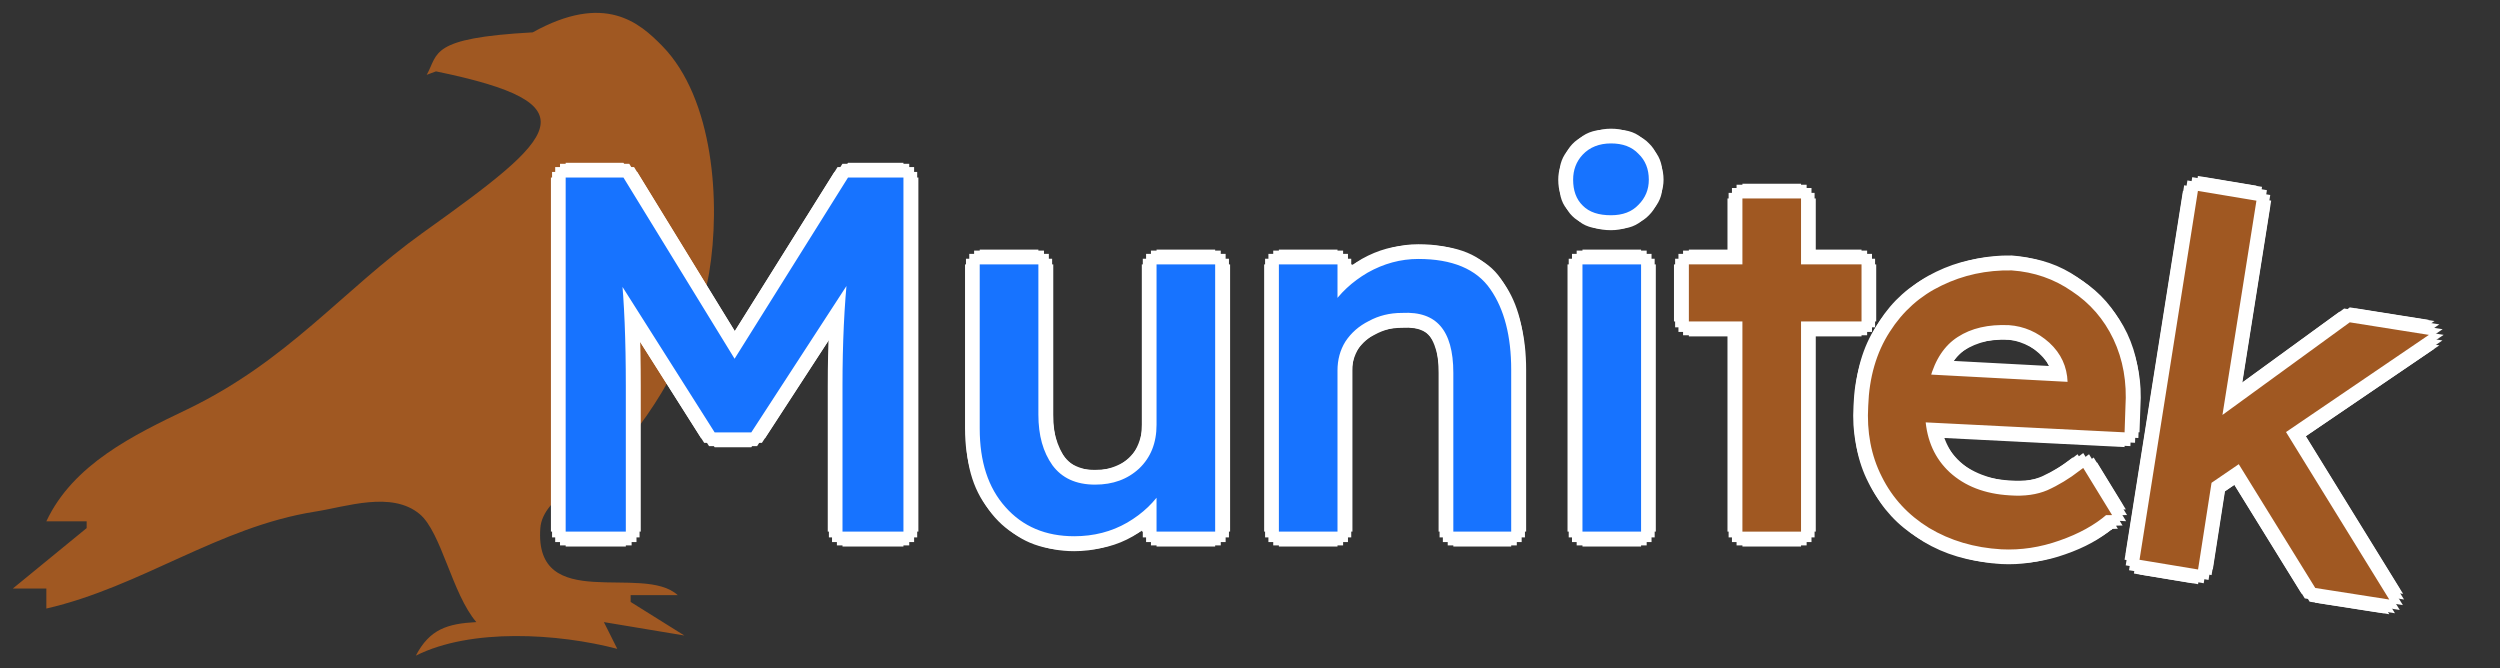 <?xml version="1.0" encoding="UTF-8"?>
<svg xmlns="http://www.w3.org/2000/svg" xmlns:xlink="http://www.w3.org/1999/xlink" width="50.374pt" height="13.469pt" viewBox="0 0 50.374 13.469" version="1.1">
<rect x="0" y="0" width="50.374" height="13.469" fill="#333333" stroke="none"/>
<defs>
<g>
<symbol overflow="visible" id="glyph0-0">
<path style="stroke:none;" d="M 0.406 -6.625 C 0.406 -6.863 0.52 -6.984 0.75 -6.984 L 5.078 -6.984 C 5.305 -6.984 5.422 -6.863 5.422 -6.625 L 5.422 -0.344 C 5.422 -0.113 5.305 0 5.078 0 L 0.75 0 C 0.52 0 0.406 -0.113 0.406 -0.344 Z M 0.953 -6.672 C 0.93 -6.672 0.914 -6.664 0.906 -6.656 C 0.895 -6.645 0.898 -6.633 0.922 -6.625 L 5.062 -0.641 C 5.07 -0.629 5.082 -0.625 5.094 -0.625 C 5.113 -0.625 5.125 -0.641 5.125 -0.672 L 5.125 -6.625 C 5.125 -6.656 5.109 -6.672 5.078 -6.672 Z M 0.703 -0.344 C 0.703 -0.312 0.719 -0.297 0.75 -0.297 L 4.859 -0.297 C 4.879 -0.297 4.895 -0.301 4.906 -0.312 C 4.914 -0.332 4.91 -0.348 4.891 -0.359 L 0.75 -6.328 C 0.738 -6.348 0.727 -6.352 0.719 -6.344 C 0.707 -6.344 0.703 -6.332 0.703 -6.312 Z M 0.703 -0.344 "/>
</symbol>
<symbol overflow="visible" id="glyph0-1">
<path style="stroke:none;" d="M 7.641 -6.984 L 7.641 0 L 6.562 0 L 6.562 -2.859 C 6.562 -3.711 6.598 -4.484 6.672 -5.172 L 4.609 -2 L 3.953 -2 L 1.953 -5.156 C 2.016 -4.551 2.047 -3.785 2.047 -2.859 L 2.047 0 L 0.984 0 L 0.984 -6.984 L 2.031 -6.984 L 4.312 -3.266 L 6.641 -6.984 Z M 7.641 -6.984 "/>
</symbol>
<symbol overflow="visible" id="glyph0-2">
<path style="stroke:none;" d="M 5.312 -5.234 L 5.312 0 L 4.281 0 L 4.281 -0.844 C 4.113 -0.57 3.879 -0.348 3.578 -0.172 C 3.273 0.004 2.93 0.094 2.547 0.094 C 1.992 0.094 1.551 -0.094 1.219 -0.469 C 0.883 -0.844 0.719 -1.352 0.719 -2 L 0.719 -5.234 L 1.75 -5.234 L 1.75 -2.281 C 1.75 -1.852 1.848 -1.5 2.047 -1.219 C 2.254 -0.938 2.562 -0.797 2.969 -0.797 C 3.344 -0.797 3.656 -0.91 3.906 -1.141 C 4.156 -1.379 4.281 -1.691 4.281 -2.078 L 4.281 -5.234 Z M 5.312 -5.234 "/>
</symbol>
<symbol overflow="visible" id="glyph0-3">
<path style="stroke:none;" d="M 3.453 -5.344 C 4.117 -5.344 4.582 -5.148 4.844 -4.766 C 5.113 -4.379 5.25 -3.852 5.25 -3.188 L 5.25 0 L 4.234 0 L 4.234 -3.125 C 4.234 -4.02 3.863 -4.445 3.125 -4.406 C 2.863 -4.406 2.629 -4.348 2.422 -4.234 C 2.211 -4.129 2.047 -3.984 1.922 -3.797 C 1.805 -3.609 1.75 -3.398 1.75 -3.172 L 1.75 0 L 0.719 0 L 0.719 -5.234 L 1.75 -5.234 L 1.75 -4.406 C 1.926 -4.676 2.164 -4.898 2.469 -5.078 C 2.781 -5.254 3.109 -5.344 3.453 -5.344 Z M 3.453 -5.344 "/>
</symbol>
<symbol overflow="visible" id="glyph0-4">
<path style="stroke:none;" d="M 1.406 -6.375 C 1.176 -6.375 1.004 -6.43 0.891 -6.547 C 0.773 -6.66 0.719 -6.816 0.719 -7.016 C 0.719 -7.191 0.773 -7.344 0.891 -7.469 C 1.016 -7.602 1.188 -7.672 1.406 -7.672 C 1.625 -7.672 1.789 -7.609 1.906 -7.484 C 2.031 -7.367 2.094 -7.211 2.094 -7.016 C 2.094 -6.836 2.031 -6.688 1.906 -6.562 C 1.789 -6.438 1.625 -6.375 1.406 -6.375 Z M 0.906 0 L 0.906 -5.234 L 1.938 -5.234 L 1.938 0 Z M 0.906 0 "/>
</symbol>
<symbol overflow="visible" id="glyph0-5">
<path style="stroke:none;" d="M 3.609 -5.234 L 3.609 -4.234 L 2.391 -4.234 L 2.391 0 L 1.359 0 L 1.359 -4.234 L 0.281 -4.234 L 0.281 -5.234 L 1.359 -5.234 L 1.359 -6.562 L 2.391 -6.562 L 2.391 -5.234 Z M 3.609 -5.234 "/>
</symbol>
<symbol overflow="visible" id="glyph1-0">
<path style="stroke:none;" d="M 0.75 -6.594 C 0.758 -6.832 0.879 -6.941 1.109 -6.922 L 5.438 -6.703 C 5.664 -6.691 5.773 -6.566 5.766 -6.328 L 5.438 -0.062 C 5.426 0.164 5.305 0.273 5.078 0.266 L 0.75 0.047 C 0.52 0.023 0.41 -0.098 0.422 -0.328 Z M 1.297 -6.609 C 1.273 -6.609 1.258 -6.602 1.25 -6.594 C 1.238 -6.582 1.242 -6.57 1.266 -6.562 L 5.094 -0.375 C 5.102 -0.363 5.113 -0.359 5.125 -0.359 C 5.145 -0.359 5.156 -0.375 5.156 -0.406 L 5.469 -6.344 C 5.469 -6.375 5.453 -6.391 5.422 -6.391 Z M 0.719 -0.312 C 0.719 -0.281 0.734 -0.258 0.766 -0.25 L 4.875 -0.047 C 4.895 -0.047 4.91 -0.051 4.922 -0.062 C 4.93 -0.082 4.926 -0.098 4.906 -0.109 L 1.078 -6.266 C 1.066 -6.297 1.055 -6.305 1.047 -6.297 C 1.035 -6.297 1.031 -6.285 1.031 -6.266 Z M 0.719 -0.312 "/>
</symbol>
<symbol overflow="visible" id="glyph1-1">
<path style="stroke:none;" d="M 5.562 -2.094 L 1.547 -2.297 C 1.578 -1.828 1.75 -1.445 2.062 -1.156 C 2.383 -0.863 2.801 -0.703 3.312 -0.672 C 3.625 -0.648 3.891 -0.688 4.109 -0.781 C 4.336 -0.883 4.562 -1.02 4.781 -1.188 L 5.25 -0.422 L 5.234 -0.422 C 4.992 -0.211 4.68 -0.039 4.297 0.094 C 3.922 0.227 3.539 0.285 3.156 0.266 C 2.625 0.234 2.148 0.094 1.734 -0.156 C 1.328 -0.406 1.02 -0.738 0.812 -1.156 C 0.602 -1.57 0.516 -2.035 0.547 -2.547 C 0.566 -3.109 0.707 -3.594 0.969 -4 C 1.227 -4.406 1.566 -4.707 1.984 -4.906 C 2.41 -5.113 2.867 -5.211 3.359 -5.203 C 3.797 -5.172 4.188 -5.035 4.531 -4.797 C 4.883 -4.566 5.156 -4.254 5.344 -3.859 C 5.531 -3.461 5.609 -3.02 5.578 -2.531 Z M 3.312 -4.25 C 2.883 -4.27 2.523 -4.188 2.234 -4 C 1.953 -3.82 1.754 -3.523 1.641 -3.109 L 4.562 -2.953 L 4.562 -3.031 C 4.551 -3.363 4.422 -3.645 4.172 -3.875 C 3.922 -4.102 3.633 -4.227 3.312 -4.25 Z M 3.312 -4.25 "/>
</symbol>
<symbol overflow="visible" id="glyph2-0">
<path style="stroke:none;" d="M 1.438 -6.484 C 1.477 -6.711 1.609 -6.805 1.828 -6.766 L 6.109 -6.094 C 6.336 -6.062 6.43 -5.93 6.391 -5.703 L 5.406 0.5 C 5.375 0.727 5.242 0.828 5.016 0.797 L 0.734 0.125 C 0.516 0.082 0.422 -0.051 0.453 -0.281 Z M 1.984 -6.438 C 1.961 -6.445 1.941 -6.445 1.922 -6.438 C 1.91 -6.426 1.914 -6.414 1.938 -6.406 L 5.094 0.172 C 5.102 0.172 5.113 0.172 5.125 0.172 C 5.145 0.172 5.16 0.16 5.172 0.141 L 6.094 -5.75 C 6.102 -5.781 6.094 -5.797 6.062 -5.797 Z M 0.734 -0.234 C 0.734 -0.203 0.75 -0.18 0.781 -0.172 L 4.844 0.469 C 4.863 0.469 4.879 0.457 4.891 0.438 C 4.898 0.426 4.898 0.414 4.891 0.406 L 1.719 -6.125 C 1.719 -6.156 1.707 -6.164 1.688 -6.156 C 1.676 -6.156 1.672 -6.145 1.672 -6.125 Z M 0.734 -0.234 "/>
</symbol>
<symbol overflow="visible" id="glyph2-1">
<path style="stroke:none;" d="M 4.219 0.672 L 2.656 -1.859 L 2.016 -1.422 L 1.75 0.281 L 0.719 0.109 L 1.875 -7.172 L 2.906 -7 L 2.203 -2.578 L 4.891 -4.531 L 6.266 -4.312 L 3.484 -2.422 L 5.516 0.875 Z M 4.219 0.672 "/>
</symbol>
</g>
<clipPath id="clip1">
  <path d="M 0 0 L 15 0 L 15 13.469 L 0 13.469 Z M 0 0 "/>
</clipPath>
<clipPath id="clip3">
  <path d="M 0.258 0.258 L 14.387 0.258 L 14.387 13.211 L 0.258 13.211 Z M 0.258 0.258 "/>
</clipPath>
<clipPath id="clip2">
  <rect x="0" y="0" width="15" height="14"/>
</clipPath>
<g id="surface5" clip-path="url(#clip2)">
<g clip-path="url(#clip3)" clip-rule="nonzero">
<path style=" stroke:none;fill-rule:nonzero;fill:rgb(62.744%,34.509%,13.333%);fill-opacity:1;" d="M 8.785 1.438 C 11.984 2.098 11.262 2.73 8.512 4.695 C 6.895 5.855 5.809 7.266 3.777 8.246 C 2.691 8.766 1.473 9.355 0.934 10.504 L 1.746 10.504 L 1.746 10.641 L 0.258 11.859 L 0.934 11.859 L 0.934 12.262 C 2.852 11.82 4.402 10.617 6.348 10.309 C 6.98 10.211 7.891 9.887 8.457 10.359 C 8.895 10.727 9.109 11.965 9.598 12.535 C 9.012 12.566 8.656 12.68 8.379 13.211 C 9.488 12.652 11.246 12.762 12.438 13.074 L 12.168 12.535 L 13.789 12.805 L 12.707 12.129 L 12.707 11.992 L 13.656 11.992 C 12.957 11.348 10.766 12.371 10.887 10.645 C 10.934 9.984 12.004 9.582 12.414 9.145 C 13.27 8.227 14.078 6.746 14.289 5.496 C 14.523 4.09 14.383 1.984 13.34 0.922 C 12.887 0.461 12.191 -0.156 10.734 0.652 C 8.641 0.766 8.84 1.078 8.598 1.508 "/>
</g>
</g>
<clipPath id="clip4">
  <path d="M 41 1 L 50.375 1 L 50.375 13.469 L 41 13.469 Z M 41 1 "/>
</clipPath>
<clipPath id="clip5">
  <path d="M 41 1 L 50.375 1 L 50.375 13.469 L 41 13.469 Z M 41 1 "/>
</clipPath>
<clipPath id="clip6">
  <path d="M 41 1 L 50.375 1 L 50.375 13.469 L 41 13.469 Z M 41 1 "/>
</clipPath>
<clipPath id="clip7">
  <path d="M 35 3 L 46 3 L 46 13.469 L 35 13.469 Z M 35 3 "/>
</clipPath>
<clipPath id="clip8">
  <path d="M 41 1 L 50.375 1 L 50.375 13.469 L 41 13.469 Z M 41 1 "/>
</clipPath>
<clipPath id="clip9">
  <path d="M 35 3 L 46 3 L 46 13.469 L 35 13.469 Z M 35 3 "/>
</clipPath>
<clipPath id="clip10">
  <path d="M 41 1 L 50.375 1 L 50.375 13.469 L 41 13.469 Z M 41 1 "/>
</clipPath>
<clipPath id="clip11">
  <path d="M 35 3 L 46 3 L 46 13.469 L 35 13.469 Z M 35 3 "/>
</clipPath>
<clipPath id="clip12">
  <path d="M 41 1 L 50.375 1 L 50.375 13.469 L 41 13.469 Z M 41 1 "/>
</clipPath>
<clipPath id="clip13">
  <path d="M 9 1 L 40 1 L 40 13.469 L 9 13.469 Z M 9 1 "/>
</clipPath>
<clipPath id="clip14">
  <path d="M 35 3 L 46 3 L 46 13.469 L 35 13.469 Z M 35 3 "/>
</clipPath>
<clipPath id="clip15">
  <path d="M 41 2 L 50.375 2 L 50.375 13.469 L 41 13.469 Z M 41 2 "/>
</clipPath>
<clipPath id="clip16">
  <path d="M 9 1 L 40 1 L 40 13.469 L 9 13.469 Z M 9 1 "/>
</clipPath>
<clipPath id="clip17">
  <path d="M 35 3 L 45 3 L 45 13.469 L 35 13.469 Z M 35 3 "/>
</clipPath>
<clipPath id="clip18">
  <path d="M 41 2 L 50.375 2 L 50.375 13.469 L 41 13.469 Z M 41 2 "/>
</clipPath>
<clipPath id="clip19">
  <path d="M 9 1 L 40 1 L 40 13.469 L 9 13.469 Z M 9 1 "/>
</clipPath>
<clipPath id="clip20">
  <path d="M 35 3 L 45 3 L 45 13.469 L 35 13.469 Z M 35 3 "/>
</clipPath>
<clipPath id="clip21">
  <path d="M 41 2 L 50.375 2 L 50.375 13.469 L 41 13.469 Z M 41 2 "/>
</clipPath>
<clipPath id="clip22">
  <path d="M 9 1 L 40 1 L 40 13.469 L 9 13.469 Z M 9 1 "/>
</clipPath>
<clipPath id="clip23">
  <path d="M 35 3 L 45 3 L 45 13.469 L 35 13.469 Z M 35 3 "/>
</clipPath>
<clipPath id="clip24">
  <path d="M 40 2 L 50.375 2 L 50.375 13.469 L 40 13.469 Z M 40 2 "/>
</clipPath>
<clipPath id="clip25">
  <path d="M 9 1 L 40 1 L 40 13.469 L 9 13.469 Z M 9 1 "/>
</clipPath>
<clipPath id="clip26">
  <path d="M 35 3 L 45 3 L 45 13.469 L 35 13.469 Z M 35 3 "/>
</clipPath>
<clipPath id="clip27">
  <path d="M 40 2 L 50.375 2 L 50.375 13.469 L 40 13.469 Z M 40 2 "/>
</clipPath>
<clipPath id="clip28">
  <path d="M 35 3 L 45 3 L 45 13.469 L 35 13.469 Z M 35 3 "/>
</clipPath>
<clipPath id="clip29">
  <path d="M 40 1 L 50.375 1 L 50.375 13.469 L 40 13.469 Z M 40 1 "/>
</clipPath>
<clipPath id="clip30">
  <path d="M 35 3 L 45 3 L 45 13.469 L 35 13.469 Z M 35 3 "/>
</clipPath>
<clipPath id="clip31">
  <path d="M 40 1 L 50.375 1 L 50.375 13.469 L 40 13.469 Z M 40 1 "/>
</clipPath>
<clipPath id="clip32">
  <path d="M 35 3 L 45 3 L 45 13.469 L 35 13.469 Z M 35 3 "/>
</clipPath>
<clipPath id="clip33">
  <path d="M 40 1 L 50.375 1 L 50.375 13.469 L 40 13.469 Z M 40 1 "/>
</clipPath>
<clipPath id="clip34">
  <path d="M 40 1 L 50.375 1 L 50.375 13.469 L 40 13.469 Z M 40 1 "/>
</clipPath>
<clipPath id="clip35">
  <path d="M 40 1 L 50.375 1 L 50.375 13.469 L 40 13.469 Z M 40 1 "/>
</clipPath>
<clipPath id="clip36">
  <path d="M 35 3 L 45 3 L 45 13.469 L 35 13.469 Z M 35 3 "/>
</clipPath>
<clipPath id="clip37">
  <path d="M 41 1 L 50.375 1 L 50.375 13.469 L 41 13.469 Z M 41 1 "/>
</clipPath>
</defs>
<g id="surface1">
<g clip-path="url(#clip1)" clip-rule="nonzero">
<use xlink:href="#surface5"/>
</g>
<g style="fill:rgb(100%,100%,100%);fill-opacity:1;">
  <use xlink:href="#glyph0-1" x="10.49" y="10.339"/>
  <use xlink:href="#glyph0-2" x="19.098" y="10.339"/>
  <use xlink:href="#glyph0-3" x="25.125" y="10.339"/>
  <use xlink:href="#glyph0-4" x="31.053" y="10.339"/>
  <use xlink:href="#glyph0-5" x="33.823" y="10.339"/>
</g>
<path style="fill:none;stroke-width:0.15;stroke-linecap:butt;stroke-linejoin:miter;stroke:rgb(100%,100%,100%);stroke-opacity:1;stroke-miterlimit:10;" d="M 18.129 10.114 L 18.129 3.129 L 17.051 3.129 L 17.051 5.989 C 17.051 6.84 17.086 7.614 17.16 8.301 L 15.098 5.129 L 14.441 5.129 L 12.441 8.285 C 12.504 7.68 12.535 6.914 12.535 5.989 L 12.535 3.129 L 11.473 3.129 L 11.473 10.114 L 12.52 10.114 L 14.801 6.395 L 17.129 10.114 Z M 24.41 8.364 L 24.41 3.129 L 23.379 3.129 L 23.379 3.973 C 23.211 3.699 22.977 3.477 22.676 3.301 C 22.371 3.125 22.027 3.035 21.645 3.035 C 21.09 3.035 20.648 3.223 20.316 3.598 C 19.98 3.973 19.816 4.481 19.816 5.129 L 19.816 8.364 L 20.848 8.364 L 20.848 5.41 C 20.848 4.981 20.945 4.629 21.145 4.348 C 21.352 4.067 21.66 3.926 22.066 3.926 C 22.441 3.926 22.754 4.039 23.004 4.27 C 23.254 4.508 23.379 4.821 23.379 5.207 L 23.379 8.364 Z M 28.578 8.473 C 29.242 8.473 29.707 8.278 29.969 7.895 C 30.238 7.508 30.375 6.981 30.375 6.317 L 30.375 3.129 L 29.359 3.129 L 29.359 6.254 C 29.359 7.149 28.988 7.574 28.25 7.535 C 27.988 7.535 27.754 7.477 27.547 7.364 C 27.336 7.258 27.172 7.114 27.047 6.926 C 26.93 6.739 26.875 6.528 26.875 6.301 L 26.875 3.129 L 25.844 3.129 L 25.844 8.364 L 26.875 8.364 L 26.875 7.535 C 27.051 7.805 27.289 8.028 27.594 8.207 C 27.906 8.383 28.234 8.473 28.578 8.473 Z M 32.461 9.504 C 32.23 9.504 32.059 9.559 31.945 9.676 C 31.828 9.789 31.773 9.946 31.773 10.145 C 31.773 10.321 31.828 10.473 31.945 10.598 C 32.07 10.731 32.242 10.801 32.461 10.801 C 32.68 10.801 32.844 10.739 32.961 10.614 C 33.086 10.496 33.148 10.34 33.148 10.145 C 33.148 9.965 33.086 9.817 32.961 9.692 C 32.844 9.567 32.68 9.504 32.461 9.504 Z M 31.961 3.129 L 31.961 8.364 L 32.992 8.364 L 32.992 3.129 Z M 37.434 8.364 L 37.434 7.364 L 36.215 7.364 L 36.215 3.129 L 35.184 3.129 L 35.184 7.364 L 34.105 7.364 L 34.105 8.364 L 35.184 8.364 L 35.184 9.692 L 36.215 9.692 L 36.215 8.364 Z M 37.434 8.364 " transform="matrix(1,0,0,-1,-0,13.469)"/>
<g style="fill:rgb(100%,100%,100%);fill-opacity:1;">
  <use xlink:href="#glyph1-1" x="37.162" y="10.443"/>
</g>
<path style="fill:none;stroke-width:0.15;stroke-linecap:butt;stroke-linejoin:miter;stroke:rgb(100%,100%,100%);stroke-opacity:1;stroke-miterlimit:10;" d="M 42.605 5.409 L 38.585 5.402 C 38.64 4.936 38.832 4.562 39.159 4.29 C 39.494 4.014 39.92 3.876 40.433 3.872 C 40.746 3.865 41.009 3.918 41.223 4.023 C 41.444 4.136 41.663 4.284 41.873 4.464 L 42.381 3.723 L 42.365 3.723 C 42.134 3.499 41.831 3.311 41.456 3.159 C 41.088 3.006 40.709 2.928 40.326 2.927 C 39.794 2.931 39.31 3.046 38.884 3.274 C 38.465 3.503 38.14 3.818 37.911 4.225 C 37.679 4.627 37.569 5.087 37.573 5.599 C 37.563 6.162 37.678 6.653 37.918 7.073 C 38.154 7.492 38.478 7.81 38.885 8.031 C 39.299 8.26 39.751 8.381 40.243 8.399 C 40.681 8.391 41.078 8.275 41.434 8.055 C 41.797 7.843 42.087 7.545 42.295 7.161 C 42.503 6.773 42.604 6.336 42.598 5.847 Z M 40.246 7.445 C 39.816 7.442 39.461 7.341 39.182 7.139 C 38.911 6.945 38.727 6.638 38.636 6.218 L 41.562 6.215 L 41.558 6.293 C 41.529 6.624 41.385 6.898 41.123 7.115 C 40.862 7.329 40.567 7.438 40.246 7.445 Z M 40.246 7.445 " transform="matrix(0.999,0.052,0.052,-0.999,-0.107,11.521)"/>
<g style="fill:rgb(100%,100%,100%);fill-opacity:1;">
  <use xlink:href="#glyph2-1" x="42.464" y="10.826"/>
</g>
<g clip-path="url(#clip4)" clip-rule="nonzero">
<path style="fill:none;stroke-width:0.15;stroke-linecap:butt;stroke-linejoin:miter;stroke:rgb(100%,100%,100%);stroke-opacity:1;stroke-miterlimit:10;" d="M 46.749 2.919 L 44.81 5.175 L 44.246 4.642 L 44.25 2.919 L 43.204 2.927 L 43.208 10.3 L 44.253 10.291 L 44.25 5.814 L 46.599 8.163 L 47.991 8.162 L 45.54 5.86 L 48.062 2.921 Z M 46.749 2.919 " transform="matrix(0.988,0.156,0.156,-0.988,0.053,7.068)"/>
</g>
<g style="fill:rgb(100%,100%,100%);fill-opacity:1;">
  <use xlink:href="#glyph0-1" x="10.605" y="10.361"/>
  <use xlink:href="#glyph0-2" x="19.213" y="10.361"/>
  <use xlink:href="#glyph0-3" x="25.24" y="10.361"/>
  <use xlink:href="#glyph0-4" x="31.168" y="10.361"/>
  <use xlink:href="#glyph0-5" x="33.938" y="10.361"/>
</g>
<path style="fill:none;stroke-width:0.15;stroke-linecap:butt;stroke-linejoin:miter;stroke:rgb(100%,100%,100%);stroke-opacity:1;stroke-miterlimit:10;" d="M 18.246 10.094 L 18.246 3.11 L 17.168 3.11 L 17.168 5.969 C 17.168 6.821 17.203 7.594 17.277 8.281 L 15.215 5.11 L 14.559 5.11 L 12.559 8.266 C 12.621 7.66 12.652 6.895 12.652 5.969 L 12.652 3.11 L 11.59 3.11 L 11.59 10.094 L 12.637 10.094 L 14.918 6.375 L 17.246 10.094 Z M 24.523 8.344 L 24.523 3.11 L 23.492 3.11 L 23.492 3.953 C 23.324 3.68 23.09 3.457 22.789 3.281 C 22.484 3.106 22.141 3.016 21.758 3.016 C 21.203 3.016 20.762 3.203 20.43 3.578 C 20.094 3.953 19.93 4.461 19.93 5.11 L 19.93 8.344 L 20.961 8.344 L 20.961 5.391 C 20.961 4.961 21.059 4.61 21.258 4.328 C 21.465 4.047 21.773 3.906 22.18 3.906 C 22.555 3.906 22.867 4.02 23.117 4.25 C 23.367 4.489 23.492 4.801 23.492 5.188 L 23.492 8.344 Z M 28.691 8.453 C 29.355 8.453 29.82 8.258 30.082 7.875 C 30.352 7.489 30.488 6.961 30.488 6.297 L 30.488 3.11 L 29.473 3.11 L 29.473 6.235 C 29.473 7.129 29.102 7.555 28.363 7.516 C 28.102 7.516 27.867 7.457 27.66 7.344 C 27.449 7.239 27.285 7.094 27.16 6.907 C 27.043 6.719 26.988 6.508 26.988 6.282 L 26.988 3.11 L 25.957 3.11 L 25.957 8.344 L 26.988 8.344 L 26.988 7.516 C 27.164 7.785 27.402 8.008 27.707 8.188 C 28.02 8.364 28.348 8.453 28.691 8.453 Z M 32.574 9.485 C 32.344 9.485 32.172 9.539 32.059 9.656 C 31.941 9.77 31.887 9.926 31.887 10.125 C 31.887 10.301 31.941 10.453 32.059 10.578 C 32.184 10.711 32.355 10.781 32.574 10.781 C 32.793 10.781 32.957 10.719 33.074 10.594 C 33.199 10.477 33.262 10.321 33.262 10.125 C 33.262 9.946 33.199 9.797 33.074 9.672 C 32.957 9.547 32.793 9.485 32.574 9.485 Z M 32.074 3.11 L 32.074 8.344 L 33.105 8.344 L 33.105 3.11 Z M 37.547 8.344 L 37.547 7.344 L 36.328 7.344 L 36.328 3.11 L 35.297 3.11 L 35.297 7.344 L 34.219 7.344 L 34.219 8.344 L 35.297 8.344 L 35.297 9.672 L 36.328 9.672 L 36.328 8.344 Z M 37.547 8.344 " transform="matrix(1,0,0,-1,0,13.469)"/>
<g style="fill:rgb(100%,100%,100%);fill-opacity:1;">
  <use xlink:href="#glyph1-1" x="37.276" y="10.466"/>
</g>
<path style="fill:none;stroke-width:0.15;stroke-linecap:butt;stroke-linejoin:miter;stroke:rgb(100%,100%,100%);stroke-opacity:1;stroke-miterlimit:10;" d="M 42.723 5.386 L 38.702 5.379 C 38.758 4.912 38.949 4.539 39.276 4.267 C 39.612 3.991 40.037 3.853 40.55 3.848 C 40.863 3.841 41.127 3.894 41.34 3.999 C 41.561 4.113 41.78 4.261 41.99 4.44 L 42.498 3.7 L 42.482 3.699 C 42.252 3.476 41.949 3.288 41.573 3.135 C 41.206 2.983 40.826 2.905 40.443 2.904 C 39.911 2.908 39.428 3.023 39.001 3.251 C 38.582 3.479 38.257 3.795 38.028 4.201 C 37.796 4.604 37.686 5.064 37.69 5.576 C 37.68 6.139 37.795 6.63 38.035 7.049 C 38.272 7.469 38.595 7.787 39.002 8.008 C 39.417 8.237 39.868 8.358 40.36 8.376 C 40.798 8.368 41.196 8.252 41.551 8.032 C 41.914 7.82 42.204 7.522 42.412 7.138 C 42.62 6.75 42.721 6.313 42.715 5.824 Z M 40.363 7.422 C 39.933 7.419 39.578 7.318 39.299 7.116 C 39.028 6.921 38.844 6.615 38.753 6.195 L 41.679 6.192 L 41.675 6.27 C 41.646 6.601 41.502 6.875 41.241 7.092 C 40.979 7.305 40.684 7.415 40.363 7.422 Z M 40.363 7.422 " transform="matrix(0.999,0.052,0.052,-0.999,-0.106,11.515)"/>
<g style="fill:rgb(100%,100%,100%);fill-opacity:1;">
  <use xlink:href="#glyph2-1" x="42.578" y="10.849"/>
</g>
<g clip-path="url(#clip5)" clip-rule="nonzero">
<path style="fill:none;stroke-width:0.15;stroke-linecap:butt;stroke-linejoin:miter;stroke:rgb(100%,100%,100%);stroke-opacity:1;stroke-miterlimit:10;" d="M 46.863 2.895 L 44.923 5.151 L 44.359 4.619 L 44.363 2.895 L 43.318 2.904 L 43.321 10.276 L 44.366 10.268 L 44.364 5.79 L 46.713 8.14 L 48.105 8.139 L 45.653 5.836 L 48.175 2.898 Z M 46.863 2.895 " transform="matrix(0.988,0.156,0.156,-0.988,0.058,7.05)"/>
</g>
<g style="fill:rgb(100%,100%,100%);fill-opacity:1;">
  <use xlink:href="#glyph0-1" x="10.702" y="10.426"/>
  <use xlink:href="#glyph0-2" x="19.31" y="10.426"/>
  <use xlink:href="#glyph0-3" x="25.337" y="10.426"/>
  <use xlink:href="#glyph0-4" x="31.265" y="10.426"/>
  <use xlink:href="#glyph0-5" x="34.035" y="10.426"/>
</g>
<path style="fill:none;stroke-width:0.15;stroke-linecap:butt;stroke-linejoin:miter;stroke:rgb(100%,100%,100%);stroke-opacity:1;stroke-miterlimit:10;" d="M 18.344 10.028 L 18.344 3.043 L 17.266 3.043 L 17.266 5.903 C 17.266 6.754 17.301 7.528 17.375 8.215 L 15.312 5.043 L 14.656 5.043 L 12.656 8.199 C 12.719 7.594 12.75 6.828 12.75 5.903 L 12.75 3.043 L 11.688 3.043 L 11.688 10.028 L 12.734 10.028 L 15.016 6.309 L 17.344 10.028 Z M 24.621 8.278 L 24.621 3.043 L 23.59 3.043 L 23.59 3.887 C 23.422 3.614 23.188 3.391 22.887 3.215 C 22.582 3.039 22.238 2.949 21.855 2.949 C 21.301 2.949 20.859 3.137 20.527 3.512 C 20.191 3.887 20.027 4.395 20.027 5.043 L 20.027 8.278 L 21.059 8.278 L 21.059 5.324 C 21.059 4.895 21.156 4.543 21.355 4.262 C 21.562 3.981 21.871 3.84 22.277 3.84 C 22.652 3.84 22.965 3.953 23.215 4.184 C 23.465 4.422 23.59 4.735 23.59 5.121 L 23.59 8.278 Z M 28.789 8.387 C 29.453 8.387 29.918 8.192 30.18 7.809 C 30.449 7.422 30.586 6.895 30.586 6.231 L 30.586 3.043 L 29.57 3.043 L 29.57 6.168 C 29.57 7.063 29.199 7.489 28.461 7.449 C 28.199 7.449 27.965 7.391 27.758 7.278 C 27.547 7.172 27.383 7.028 27.258 6.84 C 27.141 6.653 27.086 6.442 27.086 6.215 L 27.086 3.043 L 26.055 3.043 L 26.055 8.278 L 27.086 8.278 L 27.086 7.449 C 27.262 7.719 27.5 7.942 27.805 8.121 C 28.117 8.297 28.445 8.387 28.789 8.387 Z M 32.672 9.418 C 32.441 9.418 32.27 9.473 32.156 9.59 C 32.039 9.703 31.984 9.86 31.984 10.059 C 31.984 10.235 32.039 10.387 32.156 10.512 C 32.281 10.645 32.453 10.715 32.672 10.715 C 32.891 10.715 33.055 10.653 33.172 10.528 C 33.297 10.41 33.359 10.254 33.359 10.059 C 33.359 9.879 33.297 9.731 33.172 9.606 C 33.055 9.481 32.891 9.418 32.672 9.418 Z M 32.172 3.043 L 32.172 8.278 L 33.203 8.278 L 33.203 3.043 Z M 37.645 8.278 L 37.645 7.278 L 36.426 7.278 L 36.426 3.043 L 35.395 3.043 L 35.395 7.278 L 34.316 7.278 L 34.316 8.278 L 35.395 8.278 L 35.395 9.606 L 36.426 9.606 L 36.426 8.278 Z M 37.645 8.278 " transform="matrix(1,0,0,-1,0,13.469)"/>
<g style="fill:rgb(100%,100%,100%);fill-opacity:1;">
  <use xlink:href="#glyph1-1" x="37.373" y="10.531"/>
</g>
<path style="fill:none;stroke-width:0.15;stroke-linecap:butt;stroke-linejoin:miter;stroke:rgb(100%,100%,100%);stroke-opacity:1;stroke-miterlimit:10;" d="M 42.816 5.32 L 38.796 5.312 C 38.851 4.846 39.043 4.473 39.37 4.2 C 39.705 3.924 40.131 3.786 40.644 3.782 C 40.957 3.775 41.22 3.828 41.434 3.933 C 41.655 4.046 41.874 4.194 42.084 4.374 L 42.592 3.634 L 42.576 3.633 C 42.345 3.409 42.042 3.222 41.667 3.069 C 41.299 2.917 40.92 2.838 40.537 2.838 C 40.005 2.841 39.522 2.956 39.095 3.184 C 38.676 3.413 38.351 3.728 38.122 4.135 C 37.89 4.537 37.78 4.997 37.784 5.51 C 37.774 6.072 37.889 6.563 38.129 6.983 C 38.365 7.402 38.689 7.72 39.096 7.941 C 39.51 8.17 39.962 8.291 40.454 8.309 C 40.892 8.301 41.289 8.185 41.645 7.965 C 42.008 7.753 42.298 7.456 42.506 7.071 C 42.714 6.683 42.815 6.247 42.809 5.757 Z M 40.457 7.355 C 40.027 7.352 39.672 7.251 39.393 7.049 C 39.122 6.855 38.938 6.548 38.847 6.129 L 41.773 6.125 L 41.769 6.203 C 41.74 6.534 41.596 6.809 41.335 7.026 C 41.073 7.239 40.778 7.348 40.457 7.355 Z M 40.457 7.355 " transform="matrix(0.999,0.052,0.052,-0.999,-0.103,11.51)"/>
<g style="fill:rgb(100%,100%,100%);fill-opacity:1;">
  <use xlink:href="#glyph2-1" x="42.675" y="10.913"/>
</g>
<g clip-path="url(#clip6)" clip-rule="nonzero">
<path style="fill:none;stroke-width:0.15;stroke-linecap:butt;stroke-linejoin:miter;stroke:rgb(100%,100%,100%);stroke-opacity:1;stroke-miterlimit:10;" d="M 46.961 2.829 L 45.021 5.085 L 44.457 4.553 L 44.461 2.829 L 43.416 2.837 L 43.419 10.21 L 44.464 10.201 L 44.462 5.724 L 46.81 8.073 L 48.203 8.072 L 45.751 5.77 L 48.273 2.831 Z M 46.961 2.829 " transform="matrix(0.988,0.156,0.156,-0.988,0.07,7.036)"/>
</g>
<g style="fill:rgb(100%,100%,100%);fill-opacity:1;">
  <use xlink:href="#glyph0-1" x="10.766" y="10.523"/>
  <use xlink:href="#glyph0-2" x="19.374" y="10.523"/>
  <use xlink:href="#glyph0-3" x="25.401" y="10.523"/>
  <use xlink:href="#glyph0-4" x="31.329" y="10.523"/>
  <use xlink:href="#glyph0-5" x="34.099" y="10.523"/>
</g>
<path style="fill:none;stroke-width:0.15;stroke-linecap:butt;stroke-linejoin:miter;stroke:rgb(100%,100%,100%);stroke-opacity:1;stroke-miterlimit:10;" d="M 18.406 9.93 L 18.406 2.946 L 17.328 2.946 L 17.328 5.805 C 17.328 6.657 17.363 7.43 17.438 8.117 L 15.375 4.946 L 14.719 4.946 L 12.719 8.102 C 12.781 7.496 12.812 6.731 12.812 5.805 L 12.812 2.946 L 11.75 2.946 L 11.75 9.93 L 12.797 9.93 L 15.078 6.211 L 17.406 9.93 Z M 24.688 8.18 L 24.688 2.946 L 23.656 2.946 L 23.656 3.789 C 23.488 3.516 23.254 3.293 22.953 3.117 C 22.648 2.942 22.305 2.852 21.922 2.852 C 21.367 2.852 20.926 3.039 20.594 3.414 C 20.258 3.789 20.094 4.297 20.094 4.946 L 20.094 8.18 L 21.125 8.18 L 21.125 5.227 C 21.125 4.797 21.223 4.446 21.422 4.164 C 21.629 3.883 21.938 3.742 22.344 3.742 C 22.719 3.742 23.031 3.856 23.281 4.086 C 23.531 4.324 23.656 4.637 23.656 5.024 L 23.656 8.18 Z M 28.855 8.289 C 29.52 8.289 29.984 8.094 30.246 7.711 C 30.516 7.324 30.652 6.797 30.652 6.133 L 30.652 2.946 L 29.637 2.946 L 29.637 6.071 C 29.637 6.965 29.266 7.391 28.527 7.352 C 28.266 7.352 28.031 7.293 27.824 7.18 C 27.613 7.074 27.449 6.93 27.324 6.742 C 27.207 6.555 27.152 6.344 27.152 6.117 L 27.152 2.946 L 26.121 2.946 L 26.121 8.18 L 27.152 8.18 L 27.152 7.352 C 27.328 7.621 27.566 7.844 27.871 8.024 C 28.184 8.199 28.512 8.289 28.855 8.289 Z M 32.734 9.321 C 32.504 9.321 32.332 9.375 32.219 9.492 C 32.102 9.606 32.047 9.762 32.047 9.961 C 32.047 10.137 32.102 10.289 32.219 10.414 C 32.344 10.547 32.516 10.617 32.734 10.617 C 32.953 10.617 33.117 10.555 33.234 10.43 C 33.359 10.313 33.422 10.156 33.422 9.961 C 33.422 9.781 33.359 9.633 33.234 9.508 C 33.117 9.383 32.953 9.321 32.734 9.321 Z M 32.234 2.946 L 32.234 8.18 L 33.266 8.18 L 33.266 2.946 Z M 37.707 8.18 L 37.707 7.18 L 36.488 7.18 L 36.488 2.946 L 35.457 2.946 L 35.457 7.18 L 34.379 7.18 L 34.379 8.18 L 35.457 8.18 L 35.457 9.508 L 36.488 9.508 L 36.488 8.18 Z M 37.707 8.18 " transform="matrix(1,0,0,-1,0,13.469)"/>
<g style="fill:rgb(100%,100%,100%);fill-opacity:1;">
  <use xlink:href="#glyph1-1" x="37.438" y="10.628"/>
</g>
<g clip-path="url(#clip7)" clip-rule="nonzero">
<path style="fill:none;stroke-width:0.15;stroke-linecap:butt;stroke-linejoin:miter;stroke:rgb(100%,100%,100%);stroke-opacity:1;stroke-miterlimit:10;" d="M 42.883 5.222 L 38.862 5.215 C 38.918 4.748 39.11 4.375 39.437 4.103 C 39.772 3.827 40.198 3.689 40.71 3.684 C 41.024 3.677 41.287 3.73 41.5 3.835 C 41.721 3.949 41.94 4.097 42.15 4.276 L 42.658 3.536 L 42.643 3.535 C 42.412 3.312 42.109 3.124 41.733 2.971 C 41.366 2.819 40.987 2.74 40.603 2.74 C 40.071 2.743 39.588 2.859 39.161 3.087 C 38.743 3.315 38.417 3.631 38.188 4.037 C 37.956 4.44 37.846 4.899 37.85 5.412 C 37.84 5.975 37.956 6.466 38.196 6.885 C 38.432 7.304 38.756 7.623 39.163 7.843 C 39.577 8.072 40.028 8.194 40.52 8.212 C 40.959 8.204 41.356 8.087 41.712 7.867 C 42.075 7.656 42.364 7.358 42.572 6.974 C 42.78 6.586 42.881 6.149 42.876 5.66 Z M 40.523 7.258 C 40.093 7.255 39.738 7.154 39.46 6.951 C 39.188 6.757 39.005 6.45 38.913 6.031 L 41.839 6.028 L 41.835 6.106 C 41.806 6.437 41.663 6.711 41.401 6.928 C 41.139 7.141 40.844 7.251 40.523 7.258 Z M 40.523 7.258 " transform="matrix(0.999,0.052,0.052,-0.999,-0.097,11.506)"/>
</g>
<g style="fill:rgb(100%,100%,100%);fill-opacity:1;">
  <use xlink:href="#glyph2-1" x="42.74" y="11.01"/>
</g>
<g clip-path="url(#clip8)" clip-rule="nonzero">
<path style="fill:none;stroke-width:0.15;stroke-linecap:butt;stroke-linejoin:miter;stroke:rgb(100%,100%,100%);stroke-opacity:1;stroke-miterlimit:10;" d="M 47.027 2.732 L 45.088 4.987 L 44.524 4.455 L 44.528 2.731 L 43.482 2.74 L 43.485 10.112 L 44.531 10.104 L 44.528 5.627 L 46.877 7.976 L 48.269 7.975 L 45.818 5.673 L 48.34 2.734 Z M 47.027 2.732 " transform="matrix(0.988,0.156,0.156,-0.988,0.086,7.027)"/>
</g>
<g style="fill:rgb(100%,100%,100%);fill-opacity:1;">
  <use xlink:href="#glyph0-1" x="10.789" y="10.637"/>
  <use xlink:href="#glyph0-2" x="19.397" y="10.637"/>
  <use xlink:href="#glyph0-3" x="25.424" y="10.637"/>
  <use xlink:href="#glyph0-4" x="31.352" y="10.637"/>
  <use xlink:href="#glyph0-5" x="34.122" y="10.637"/>
</g>
<path style="fill:none;stroke-width:0.15;stroke-linecap:butt;stroke-linejoin:miter;stroke:rgb(100%,100%,100%);stroke-opacity:1;stroke-miterlimit:10;" d="M 18.43 9.817 L 18.43 2.832 L 17.352 2.832 L 17.352 5.692 C 17.352 6.543 17.387 7.317 17.461 8.004 L 15.398 4.832 L 14.742 4.832 L 12.742 7.989 C 12.805 7.383 12.836 6.617 12.836 5.692 L 12.836 2.832 L 11.773 2.832 L 11.773 9.817 L 12.82 9.817 L 15.102 6.098 L 17.43 9.817 Z M 24.711 8.067 L 24.711 2.832 L 23.68 2.832 L 23.68 3.676 C 23.512 3.403 23.277 3.18 22.977 3.004 C 22.672 2.828 22.328 2.739 21.945 2.739 C 21.391 2.739 20.949 2.926 20.617 3.301 C 20.281 3.676 20.117 4.184 20.117 4.832 L 20.117 8.067 L 21.148 8.067 L 21.148 5.114 C 21.148 4.684 21.246 4.332 21.445 4.051 C 21.652 3.77 21.961 3.629 22.367 3.629 C 22.742 3.629 23.055 3.742 23.305 3.973 C 23.555 4.211 23.68 4.524 23.68 4.91 L 23.68 8.067 Z M 28.879 8.176 C 29.543 8.176 30.008 7.981 30.27 7.598 C 30.539 7.211 30.676 6.684 30.676 6.02 L 30.676 2.832 L 29.66 2.832 L 29.66 5.957 C 29.66 6.852 29.289 7.278 28.551 7.239 C 28.289 7.239 28.055 7.18 27.848 7.067 C 27.637 6.961 27.473 6.817 27.348 6.629 C 27.23 6.442 27.176 6.231 27.176 6.004 L 27.176 2.832 L 26.145 2.832 L 26.145 8.067 L 27.176 8.067 L 27.176 7.239 C 27.352 7.508 27.59 7.731 27.895 7.91 C 28.207 8.086 28.535 8.176 28.879 8.176 Z M 32.758 9.207 C 32.527 9.207 32.355 9.262 32.242 9.379 C 32.125 9.492 32.07 9.649 32.07 9.848 C 32.07 10.024 32.125 10.176 32.242 10.301 C 32.367 10.434 32.539 10.504 32.758 10.504 C 32.977 10.504 33.141 10.442 33.258 10.317 C 33.383 10.199 33.445 10.043 33.445 9.848 C 33.445 9.668 33.383 9.52 33.258 9.395 C 33.141 9.27 32.977 9.207 32.758 9.207 Z M 32.258 2.832 L 32.258 8.067 L 33.289 8.067 L 33.289 2.832 Z M 37.73 8.067 L 37.73 7.067 L 36.512 7.067 L 36.512 2.832 L 35.48 2.832 L 35.48 7.067 L 34.402 7.067 L 34.402 8.067 L 35.48 8.067 L 35.48 9.395 L 36.512 9.395 L 36.512 8.067 Z M 37.73 8.067 " transform="matrix(1,0,0,-1,0,13.469)"/>
<g style="fill:rgb(100%,100%,100%);fill-opacity:1;">
  <use xlink:href="#glyph1-1" x="37.461" y="10.742"/>
</g>
<g clip-path="url(#clip9)" clip-rule="nonzero">
<path style="fill:none;stroke-width:0.15;stroke-linecap:butt;stroke-linejoin:miter;stroke:rgb(100%,100%,100%);stroke-opacity:1;stroke-miterlimit:10;" d="M 42.906 5.109 L 38.886 5.101 C 38.941 4.635 39.133 4.262 39.46 3.989 C 39.795 3.714 40.221 3.576 40.734 3.571 C 41.047 3.564 41.31 3.617 41.524 3.722 C 41.745 3.835 41.964 3.984 42.174 4.163 L 42.682 3.423 L 42.666 3.422 C 42.435 3.199 42.132 3.011 41.757 2.858 C 41.389 2.706 41.01 2.627 40.627 2.627 C 40.095 2.63 39.611 2.746 39.185 2.974 C 38.766 3.202 38.44 3.517 38.212 3.924 C 37.98 4.326 37.869 4.786 37.874 5.299 C 37.864 5.862 37.979 6.353 38.219 6.772 C 38.455 7.191 38.779 7.509 39.186 7.73 C 39.6 7.959 40.052 8.081 40.543 8.099 C 40.982 8.09 41.379 7.974 41.735 7.754 C 42.098 7.542 42.388 7.245 42.595 6.86 C 42.804 6.472 42.905 6.036 42.899 5.546 Z M 40.547 7.144 C 40.116 7.141 39.762 7.041 39.483 6.838 C 39.212 6.644 39.028 6.337 38.937 5.918 L 41.863 5.915 L 41.859 5.993 C 41.83 6.324 41.686 6.598 41.424 6.815 C 41.163 7.028 40.868 7.138 40.547 7.144 Z M 40.547 7.144 " transform="matrix(0.999,0.052,0.052,-0.999,-0.091,11.505)"/>
</g>
<g style="fill:rgb(100%,100%,100%);fill-opacity:1;">
  <use xlink:href="#glyph2-1" x="42.763" y="11.125"/>
</g>
<g clip-path="url(#clip10)" clip-rule="nonzero">
<path style="fill:none;stroke-width:0.15;stroke-linecap:butt;stroke-linejoin:miter;stroke:rgb(100%,100%,100%);stroke-opacity:1;stroke-miterlimit:10;" d="M 47.046 2.618 L 45.107 4.874 L 44.543 4.341 L 44.547 2.618 L 43.502 2.626 L 43.505 9.999 L 44.55 9.99 L 44.547 5.513 L 46.896 7.862 L 48.289 7.861 L 45.837 5.559 L 48.359 2.62 Z M 47.046 2.618 " transform="matrix(0.988,0.156,0.156,-0.988,0.104,7.025)"/>
</g>
<g style="fill:rgb(100%,100%,100%);fill-opacity:1;">
  <use xlink:href="#glyph0-1" x="10.766" y="10.752"/>
  <use xlink:href="#glyph0-2" x="19.374" y="10.752"/>
  <use xlink:href="#glyph0-3" x="25.401" y="10.752"/>
  <use xlink:href="#glyph0-4" x="31.329" y="10.752"/>
  <use xlink:href="#glyph0-5" x="34.099" y="10.752"/>
</g>
<path style="fill:none;stroke-width:0.15;stroke-linecap:butt;stroke-linejoin:miter;stroke:rgb(100%,100%,100%);stroke-opacity:1;stroke-miterlimit:10;" d="M 18.406 9.699 L 18.406 2.715 L 17.328 2.715 L 17.328 5.574 C 17.328 6.426 17.363 7.199 17.438 7.887 L 15.375 4.715 L 14.719 4.715 L 12.719 7.871 C 12.781 7.266 12.812 6.5 12.812 5.574 L 12.812 2.715 L 11.75 2.715 L 11.75 9.699 L 12.797 9.699 L 15.078 5.981 L 17.406 9.699 Z M 24.688 7.949 L 24.688 2.715 L 23.656 2.715 L 23.656 3.559 C 23.488 3.285 23.254 3.063 22.953 2.887 C 22.648 2.711 22.305 2.621 21.922 2.621 C 21.367 2.621 20.926 2.809 20.594 3.184 C 20.258 3.559 20.094 4.067 20.094 4.715 L 20.094 7.949 L 21.125 7.949 L 21.125 4.996 C 21.125 4.567 21.223 4.215 21.422 3.934 C 21.629 3.653 21.938 3.512 22.344 3.512 C 22.719 3.512 23.031 3.625 23.281 3.856 C 23.531 4.094 23.656 4.407 23.656 4.793 L 23.656 7.949 Z M 28.855 8.059 C 29.52 8.059 29.984 7.864 30.246 7.481 C 30.516 7.094 30.652 6.567 30.652 5.903 L 30.652 2.715 L 29.637 2.715 L 29.637 5.84 C 29.637 6.735 29.266 7.16 28.527 7.121 C 28.266 7.121 28.031 7.063 27.824 6.949 C 27.613 6.844 27.449 6.699 27.324 6.512 C 27.207 6.324 27.152 6.114 27.152 5.887 L 27.152 2.715 L 26.121 2.715 L 26.121 7.949 L 27.152 7.949 L 27.152 7.121 C 27.328 7.391 27.566 7.614 27.871 7.793 C 28.184 7.969 28.512 8.059 28.855 8.059 Z M 32.734 9.09 C 32.504 9.09 32.332 9.145 32.219 9.262 C 32.102 9.375 32.047 9.531 32.047 9.731 C 32.047 9.906 32.102 10.059 32.219 10.184 C 32.344 10.317 32.516 10.387 32.734 10.387 C 32.953 10.387 33.117 10.324 33.234 10.199 C 33.359 10.082 33.422 9.926 33.422 9.731 C 33.422 9.551 33.359 9.403 33.234 9.278 C 33.117 9.153 32.953 9.09 32.734 9.09 Z M 32.234 2.715 L 32.234 7.949 L 33.266 7.949 L 33.266 2.715 Z M 37.707 7.949 L 37.707 6.949 L 36.488 6.949 L 36.488 2.715 L 35.457 2.715 L 35.457 6.949 L 34.379 6.949 L 34.379 7.949 L 35.457 7.949 L 35.457 9.278 L 36.488 9.278 L 36.488 7.949 Z M 37.707 7.949 " transform="matrix(1,0,0,-1,0,13.469)"/>
<g style="fill:rgb(100%,100%,100%);fill-opacity:1;">
  <use xlink:href="#glyph1-1" x="37.438" y="10.856"/>
</g>
<g clip-path="url(#clip11)" clip-rule="nonzero">
<path style="fill:none;stroke-width:0.15;stroke-linecap:butt;stroke-linejoin:miter;stroke:rgb(100%,100%,100%);stroke-opacity:1;stroke-miterlimit:10;" d="M 42.883 4.995 L 38.862 4.988 C 38.918 4.522 39.109 4.148 39.437 3.876 C 39.772 3.6 40.198 3.462 40.71 3.458 C 41.024 3.451 41.287 3.504 41.5 3.609 C 41.721 3.722 41.94 3.87 42.15 4.05 L 42.658 3.309 L 42.643 3.309 C 42.412 3.085 42.109 2.897 41.733 2.745 C 41.366 2.592 40.987 2.514 40.603 2.513 C 40.071 2.517 39.588 2.632 39.161 2.86 C 38.743 3.089 38.417 3.404 38.188 3.811 C 37.956 4.213 37.846 4.673 37.85 5.186 C 37.84 5.748 37.956 6.239 38.196 6.659 C 38.432 7.078 38.755 7.396 39.162 7.617 C 39.577 7.846 40.028 7.967 40.52 7.985 C 40.959 7.977 41.356 7.861 41.712 7.641 C 42.075 7.429 42.364 7.131 42.572 6.747 C 42.78 6.359 42.881 5.922 42.876 5.433 Z M 40.523 7.031 C 40.093 7.028 39.738 6.927 39.46 6.725 C 39.188 6.531 39.005 6.224 38.913 5.804 L 41.839 5.801 L 41.835 5.879 C 41.806 6.21 41.663 6.484 41.401 6.701 C 41.139 6.915 40.844 7.024 40.523 7.031 Z M 40.523 7.031 " transform="matrix(0.999,0.052,0.052,-0.999,-0.085,11.507)"/>
</g>
<g style="fill:rgb(100%,100%,100%);fill-opacity:1;">
  <use xlink:href="#glyph2-1" x="42.74" y="11.239"/>
</g>
<g clip-path="url(#clip12)" clip-rule="nonzero">
<path style="fill:none;stroke-width:0.15;stroke-linecap:butt;stroke-linejoin:miter;stroke:rgb(100%,100%,100%);stroke-opacity:1;stroke-miterlimit:10;" d="M 47.023 2.505 L 45.084 4.76 L 44.519 4.228 L 44.523 2.504 L 43.478 2.513 L 43.481 9.885 L 44.527 9.877 L 44.524 5.399 L 46.873 7.749 L 48.265 7.748 L 45.814 5.445 L 48.336 2.507 Z M 47.023 2.505 " transform="matrix(0.988,0.156,0.156,-0.988,0.121,7.03)"/>
</g>
<g style="fill:rgb(100%,100%,100%);fill-opacity:1;">
  <use xlink:href="#glyph0-1" x="10.702" y="10.849"/>
  <use xlink:href="#glyph0-2" x="19.31" y="10.849"/>
  <use xlink:href="#glyph0-3" x="25.337" y="10.849"/>
  <use xlink:href="#glyph0-4" x="31.265" y="10.849"/>
  <use xlink:href="#glyph0-5" x="34.035" y="10.849"/>
</g>
<g clip-path="url(#clip13)" clip-rule="nonzero">
<path style="fill:none;stroke-width:0.15;stroke-linecap:butt;stroke-linejoin:miter;stroke:rgb(100%,100%,100%);stroke-opacity:1;stroke-miterlimit:10;" d="M 18.344 9.606 L 18.344 2.621 L 17.266 2.621 L 17.266 5.481 C 17.266 6.332 17.301 7.106 17.375 7.793 L 15.312 4.621 L 14.656 4.621 L 12.656 7.778 C 12.719 7.172 12.75 6.407 12.75 5.481 L 12.75 2.621 L 11.688 2.621 L 11.688 9.606 L 12.734 9.606 L 15.016 5.887 L 17.344 9.606 Z M 24.621 7.856 L 24.621 2.621 L 23.59 2.621 L 23.59 3.465 C 23.422 3.192 23.188 2.969 22.887 2.793 C 22.582 2.617 22.238 2.528 21.855 2.528 C 21.301 2.528 20.859 2.715 20.527 3.09 C 20.191 3.465 20.027 3.973 20.027 4.621 L 20.027 7.856 L 21.059 7.856 L 21.059 4.903 C 21.059 4.473 21.156 4.121 21.355 3.84 C 21.562 3.559 21.871 3.418 22.277 3.418 C 22.652 3.418 22.965 3.531 23.215 3.762 C 23.465 4 23.59 4.313 23.59 4.699 L 23.59 7.856 Z M 28.789 7.965 C 29.453 7.965 29.918 7.77 30.18 7.387 C 30.449 7 30.586 6.473 30.586 5.809 L 30.586 2.621 L 29.57 2.621 L 29.57 5.746 C 29.57 6.641 29.199 7.067 28.461 7.028 C 28.199 7.028 27.965 6.969 27.758 6.856 C 27.547 6.75 27.383 6.606 27.258 6.418 C 27.141 6.231 27.086 6.02 27.086 5.793 L 27.086 2.621 L 26.055 2.621 L 26.055 7.856 L 27.086 7.856 L 27.086 7.028 C 27.262 7.297 27.5 7.52 27.805 7.699 C 28.117 7.875 28.445 7.965 28.789 7.965 Z M 32.672 8.996 C 32.441 8.996 32.27 9.051 32.156 9.168 C 32.039 9.281 31.984 9.438 31.984 9.637 C 31.984 9.813 32.039 9.965 32.156 10.09 C 32.281 10.223 32.453 10.293 32.672 10.293 C 32.891 10.293 33.055 10.231 33.172 10.106 C 33.297 9.989 33.359 9.832 33.359 9.637 C 33.359 9.457 33.297 9.309 33.172 9.184 C 33.055 9.059 32.891 8.996 32.672 8.996 Z M 32.172 2.621 L 32.172 7.856 L 33.203 7.856 L 33.203 2.621 Z M 37.645 7.856 L 37.645 6.856 L 36.426 6.856 L 36.426 2.621 L 35.395 2.621 L 35.395 6.856 L 34.316 6.856 L 34.316 7.856 L 35.395 7.856 L 35.395 9.184 L 36.426 9.184 L 36.426 7.856 Z M 37.645 7.856 " transform="matrix(1,0,0,-1,0,13.469)"/>
</g>
<g style="fill:rgb(100%,100%,100%);fill-opacity:1;">
  <use xlink:href="#glyph1-1" x="37.373" y="10.953"/>
</g>
<g clip-path="url(#clip14)" clip-rule="nonzero">
<path style="fill:none;stroke-width:0.15;stroke-linecap:butt;stroke-linejoin:miter;stroke:rgb(100%,100%,100%);stroke-opacity:1;stroke-miterlimit:10;" d="M 42.816 4.898 L 38.796 4.89 C 38.851 4.424 39.043 4.051 39.37 3.778 C 39.705 3.503 40.131 3.364 40.644 3.36 C 40.957 3.353 41.22 3.406 41.434 3.511 C 41.655 3.624 41.874 3.773 42.084 3.952 L 42.592 3.212 L 42.576 3.211 C 42.345 2.988 42.042 2.8 41.667 2.647 C 41.299 2.495 40.92 2.416 40.537 2.416 C 40.005 2.419 39.522 2.535 39.095 2.763 C 38.676 2.991 38.351 3.306 38.122 3.713 C 37.89 4.115 37.78 4.575 37.784 5.088 C 37.774 5.651 37.889 6.142 38.129 6.561 C 38.365 6.98 38.689 7.298 39.096 7.519 C 39.51 7.748 39.962 7.87 40.454 7.888 C 40.892 7.879 41.289 7.763 41.645 7.543 C 42.008 7.331 42.298 7.034 42.506 6.649 C 42.714 6.261 42.815 5.825 42.809 5.335 Z M 40.457 6.933 C 40.027 6.93 39.672 6.83 39.393 6.627 C 39.122 6.433 38.938 6.126 38.847 5.707 L 41.773 5.704 L 41.769 5.782 C 41.74 6.113 41.596 6.387 41.335 6.604 C 41.073 6.817 40.778 6.927 40.457 6.933 Z M 40.457 6.933 " transform="matrix(0.999,0.052,0.052,-0.999,-0.08,11.51)"/>
</g>
<g style="fill:rgb(100%,100%,100%);fill-opacity:1;">
  <use xlink:href="#glyph2-1" x="42.675" y="11.336"/>
</g>
<g clip-path="url(#clip15)" clip-rule="nonzero">
<path style="fill:none;stroke-width:0.15;stroke-linecap:butt;stroke-linejoin:miter;stroke:rgb(100%,100%,100%);stroke-opacity:1;stroke-miterlimit:10;" d="M 46.96 2.407 L 45.021 4.663 L 44.457 4.131 L 44.461 2.407 L 43.416 2.415 L 43.419 9.788 L 44.464 9.78 L 44.461 5.302 L 46.81 7.651 L 48.203 7.65 L 45.751 5.348 L 48.273 2.409 Z M 46.96 2.407 " transform="matrix(0.988,0.156,0.156,-0.988,0.136,7.041)"/>
</g>
<g style="fill:rgb(100%,100%,100%);fill-opacity:1;">
  <use xlink:href="#glyph0-1" x="10.605" y="10.914"/>
  <use xlink:href="#glyph0-2" x="19.213" y="10.914"/>
  <use xlink:href="#glyph0-3" x="25.24" y="10.914"/>
  <use xlink:href="#glyph0-4" x="31.168" y="10.914"/>
  <use xlink:href="#glyph0-5" x="33.938" y="10.914"/>
</g>
<g clip-path="url(#clip16)" clip-rule="nonzero">
<path style="fill:none;stroke-width:0.15;stroke-linecap:butt;stroke-linejoin:miter;stroke:rgb(100%,100%,100%);stroke-opacity:1;stroke-miterlimit:10;" d="M 18.246 9.539 L 18.246 2.555 L 17.168 2.555 L 17.168 5.414 C 17.168 6.266 17.203 7.039 17.277 7.727 L 15.215 4.555 L 14.559 4.555 L 12.559 7.711 C 12.621 7.106 12.652 6.34 12.652 5.414 L 12.652 2.555 L 11.59 2.555 L 11.59 9.539 L 12.637 9.539 L 14.918 5.821 L 17.246 9.539 Z M 24.523 7.789 L 24.523 2.555 L 23.492 2.555 L 23.492 3.399 C 23.324 3.125 23.09 2.903 22.789 2.727 C 22.484 2.551 22.141 2.461 21.758 2.461 C 21.203 2.461 20.762 2.649 20.43 3.024 C 20.094 3.399 19.93 3.906 19.93 4.555 L 19.93 7.789 L 20.961 7.789 L 20.961 4.836 C 20.961 4.407 21.059 4.055 21.258 3.774 C 21.465 3.492 21.773 3.352 22.18 3.352 C 22.555 3.352 22.867 3.465 23.117 3.696 C 23.367 3.934 23.492 4.246 23.492 4.633 L 23.492 7.789 Z M 28.691 7.899 C 29.355 7.899 29.82 7.703 30.082 7.321 C 30.352 6.934 30.488 6.407 30.488 5.742 L 30.488 2.555 L 29.473 2.555 L 29.473 5.68 C 29.473 6.574 29.102 7 28.363 6.961 C 28.102 6.961 27.867 6.903 27.66 6.789 C 27.449 6.684 27.285 6.539 27.16 6.352 C 27.043 6.164 26.988 5.953 26.988 5.727 L 26.988 2.555 L 25.957 2.555 L 25.957 7.789 L 26.988 7.789 L 26.988 6.961 C 27.164 7.231 27.402 7.453 27.707 7.633 C 28.02 7.809 28.348 7.899 28.691 7.899 Z M 32.574 8.93 C 32.344 8.93 32.172 8.985 32.059 9.102 C 31.941 9.215 31.887 9.371 31.887 9.571 C 31.887 9.746 31.941 9.899 32.059 10.024 C 32.184 10.156 32.355 10.227 32.574 10.227 C 32.793 10.227 32.957 10.164 33.074 10.039 C 33.199 9.922 33.262 9.766 33.262 9.571 C 33.262 9.391 33.199 9.242 33.074 9.117 C 32.957 8.992 32.793 8.93 32.574 8.93 Z M 32.074 2.555 L 32.074 7.789 L 33.105 7.789 L 33.105 2.555 Z M 37.547 7.789 L 37.547 6.789 L 36.328 6.789 L 36.328 2.555 L 35.297 2.555 L 35.297 6.789 L 34.219 6.789 L 34.219 7.789 L 35.297 7.789 L 35.297 9.117 L 36.328 9.117 L 36.328 7.789 Z M 37.547 7.789 " transform="matrix(1,0,0,-1,0,13.469)"/>
</g>
<g style="fill:rgb(100%,100%,100%);fill-opacity:1;">
  <use xlink:href="#glyph1-1" x="37.276" y="11.018"/>
</g>
<g clip-path="url(#clip17)" clip-rule="nonzero">
<path style="fill:none;stroke-width:0.15;stroke-linecap:butt;stroke-linejoin:miter;stroke:rgb(100%,100%,100%);stroke-opacity:1;stroke-miterlimit:10;" d="M 42.723 4.831 L 38.702 4.824 C 38.758 4.358 38.949 3.984 39.277 3.712 C 39.612 3.436 40.038 3.298 40.55 3.294 C 40.864 3.287 41.127 3.34 41.34 3.445 C 41.561 3.558 41.78 3.706 41.99 3.886 L 42.498 3.146 L 42.483 3.145 C 42.252 2.921 41.949 2.733 41.573 2.581 C 41.206 2.428 40.827 2.35 40.443 2.349 C 39.911 2.353 39.428 2.468 39.001 2.696 C 38.582 2.925 38.257 3.24 38.028 3.647 C 37.796 4.049 37.686 4.509 37.69 5.022 C 37.68 5.584 37.795 6.075 38.036 6.495 C 38.272 6.914 38.595 7.232 39.002 7.453 C 39.417 7.682 39.868 7.803 40.36 7.821 C 40.799 7.813 41.196 7.697 41.551 7.477 C 41.915 7.265 42.204 6.967 42.412 6.583 C 42.62 6.195 42.721 5.758 42.715 5.269 Z M 40.363 6.867 C 39.933 6.864 39.578 6.763 39.299 6.561 C 39.028 6.367 38.845 6.06 38.753 5.64 L 41.679 5.637 L 41.675 5.715 C 41.646 6.046 41.503 6.32 41.241 6.538 C 40.979 6.751 40.684 6.86 40.363 6.867 Z M 40.363 6.867 " transform="matrix(0.999,0.052,0.052,-0.999,-0.077,11.515)"/>
</g>
<g style="fill:rgb(100%,100%,100%);fill-opacity:1;">
  <use xlink:href="#glyph2-1" x="42.578" y="11.401"/>
</g>
<g clip-path="url(#clip18)" clip-rule="nonzero">
<path style="fill:none;stroke-width:0.15;stroke-linecap:butt;stroke-linejoin:miter;stroke:rgb(100%,100%,100%);stroke-opacity:1;stroke-miterlimit:10;" d="M 46.863 2.341 L 44.924 4.597 L 44.36 4.064 L 44.364 2.34 L 43.318 2.349 L 43.321 9.721 L 44.367 9.713 L 44.364 5.236 L 46.713 7.585 L 48.105 7.584 L 45.654 5.282 L 48.176 2.343 Z M 46.863 2.341 " transform="matrix(0.988,0.156,0.156,-0.988,0.145,7.057)"/>
</g>
<g style="fill:rgb(100%,100%,100%);fill-opacity:1;">
  <use xlink:href="#glyph0-1" x="10.49" y="10.936"/>
  <use xlink:href="#glyph0-2" x="19.098" y="10.936"/>
  <use xlink:href="#glyph0-3" x="25.125" y="10.936"/>
  <use xlink:href="#glyph0-4" x="31.053" y="10.936"/>
  <use xlink:href="#glyph0-5" x="33.823" y="10.936"/>
</g>
<g clip-path="url(#clip19)" clip-rule="nonzero">
<path style="fill:none;stroke-width:0.15;stroke-linecap:butt;stroke-linejoin:miter;stroke:rgb(100%,100%,100%);stroke-opacity:1;stroke-miterlimit:10;" d="M 18.129 9.516 L 18.129 2.531 L 17.051 2.531 L 17.051 5.391 C 17.051 6.242 17.086 7.016 17.16 7.703 L 15.098 4.532 L 14.441 4.532 L 12.441 7.688 C 12.504 7.082 12.535 6.317 12.535 5.391 L 12.535 2.531 L 11.473 2.531 L 11.473 9.516 L 12.52 9.516 L 14.801 5.797 L 17.129 9.516 Z M 24.41 7.766 L 24.41 2.531 L 23.379 2.531 L 23.379 3.375 C 23.211 3.102 22.977 2.879 22.676 2.703 C 22.371 2.528 22.027 2.438 21.645 2.438 C 21.09 2.438 20.648 2.625 20.316 3 C 19.98 3.375 19.816 3.883 19.816 4.532 L 19.816 7.766 L 20.848 7.766 L 20.848 4.813 C 20.848 4.383 20.945 4.032 21.145 3.75 C 21.352 3.469 21.66 3.328 22.066 3.328 C 22.441 3.328 22.754 3.442 23.004 3.672 C 23.254 3.91 23.379 4.223 23.379 4.61 L 23.379 7.766 Z M 28.578 7.875 C 29.242 7.875 29.707 7.68 29.969 7.297 C 30.238 6.91 30.375 6.383 30.375 5.719 L 30.375 2.531 L 29.359 2.531 L 29.359 5.657 C 29.359 6.551 28.988 6.977 28.25 6.938 C 27.988 6.938 27.754 6.879 27.547 6.766 C 27.336 6.66 27.172 6.516 27.047 6.328 C 26.93 6.141 26.875 5.93 26.875 5.703 L 26.875 2.531 L 25.844 2.531 L 25.844 7.766 L 26.875 7.766 L 26.875 6.938 C 27.051 7.207 27.289 7.43 27.594 7.61 C 27.906 7.785 28.234 7.875 28.578 7.875 Z M 32.461 8.906 C 32.23 8.906 32.059 8.961 31.945 9.078 C 31.828 9.192 31.773 9.348 31.773 9.547 C 31.773 9.723 31.828 9.875 31.945 10 C 32.07 10.133 32.242 10.203 32.461 10.203 C 32.68 10.203 32.844 10.141 32.961 10.016 C 33.086 9.899 33.148 9.742 33.148 9.547 C 33.148 9.367 33.086 9.219 32.961 9.094 C 32.844 8.969 32.68 8.906 32.461 8.906 Z M 31.961 2.531 L 31.961 7.766 L 32.992 7.766 L 32.992 2.531 Z M 37.434 7.766 L 37.434 6.766 L 36.215 6.766 L 36.215 2.531 L 35.184 2.531 L 35.184 6.766 L 34.105 6.766 L 34.105 7.766 L 35.184 7.766 L 35.184 9.094 L 36.215 9.094 L 36.215 7.766 Z M 37.434 7.766 " transform="matrix(1,0,0,-1,0,13.469)"/>
</g>
<g style="fill:rgb(100%,100%,100%);fill-opacity:1;">
  <use xlink:href="#glyph1-1" x="37.162" y="11.041"/>
</g>
<g clip-path="url(#clip20)" clip-rule="nonzero">
<path style="fill:none;stroke-width:0.15;stroke-linecap:butt;stroke-linejoin:miter;stroke:rgb(100%,100%,100%);stroke-opacity:1;stroke-miterlimit:10;" d="M 42.605 4.812 L 38.585 4.805 C 38.64 4.338 38.832 3.965 39.159 3.692 C 39.494 3.417 39.92 3.279 40.433 3.274 C 40.746 3.267 41.009 3.32 41.223 3.425 C 41.444 3.538 41.663 3.687 41.873 3.866 L 42.381 3.126 L 42.365 3.125 C 42.134 2.902 41.831 2.714 41.456 2.561 C 41.088 2.409 40.709 2.33 40.326 2.33 C 39.794 2.333 39.31 2.449 38.884 2.677 C 38.465 2.905 38.14 3.22 37.911 3.627 C 37.679 4.029 37.568 4.489 37.573 5.002 C 37.563 5.565 37.678 6.056 37.918 6.475 C 38.154 6.894 38.478 7.212 38.885 7.433 C 39.299 7.662 39.751 7.784 40.243 7.802 C 40.681 7.793 41.078 7.677 41.434 7.457 C 41.797 7.245 42.087 6.948 42.295 6.564 C 42.503 6.175 42.604 5.739 42.598 5.249 Z M 40.246 6.847 C 39.816 6.844 39.461 6.744 39.182 6.541 C 38.911 6.347 38.727 6.04 38.636 5.621 L 41.562 5.618 L 41.558 5.696 C 41.529 6.027 41.385 6.301 41.123 6.518 C 40.862 6.731 40.567 6.841 40.246 6.847 Z M 40.246 6.847 " transform="matrix(0.999,0.052,0.052,-0.999,-0.076,11.521)"/>
</g>
<g style="fill:rgb(100%,100%,100%);fill-opacity:1;">
  <use xlink:href="#glyph2-1" x="42.464" y="11.423"/>
</g>
<g clip-path="url(#clip21)" clip-rule="nonzero">
<path style="fill:none;stroke-width:0.15;stroke-linecap:butt;stroke-linejoin:miter;stroke:rgb(100%,100%,100%);stroke-opacity:1;stroke-miterlimit:10;" d="M 46.749 2.321 L 44.81 4.577 L 44.246 4.045 L 44.25 2.321 L 43.204 2.33 L 43.208 9.702 L 44.253 9.694 L 44.25 5.216 L 46.599 7.566 L 47.992 7.564 L 45.54 5.262 L 48.062 2.323 Z M 46.749 2.321 " transform="matrix(0.988,0.156,0.156,-0.988,0.147,7.075)"/>
</g>
<g style="fill:rgb(100%,100%,100%);fill-opacity:1;">
  <use xlink:href="#glyph0-1" x="10.376" y="10.914"/>
  <use xlink:href="#glyph0-2" x="18.984" y="10.914"/>
  <use xlink:href="#glyph0-3" x="25.011" y="10.914"/>
  <use xlink:href="#glyph0-4" x="30.939" y="10.914"/>
  <use xlink:href="#glyph0-5" x="33.709" y="10.914"/>
</g>
<g clip-path="url(#clip22)" clip-rule="nonzero">
<path style="fill:none;stroke-width:0.15;stroke-linecap:butt;stroke-linejoin:miter;stroke:rgb(100%,100%,100%);stroke-opacity:1;stroke-miterlimit:10;" d="M 18.016 9.539 L 18.016 2.555 L 16.938 2.555 L 16.938 5.414 C 16.938 6.266 16.973 7.039 17.047 7.727 L 14.984 4.555 L 14.328 4.555 L 12.328 7.711 C 12.391 7.106 12.422 6.34 12.422 5.414 L 12.422 2.555 L 11.359 2.555 L 11.359 9.539 L 12.406 9.539 L 14.688 5.821 L 17.016 9.539 Z M 24.297 7.789 L 24.297 2.555 L 23.266 2.555 L 23.266 3.399 C 23.098 3.125 22.863 2.903 22.562 2.727 C 22.258 2.551 21.914 2.461 21.531 2.461 C 20.977 2.461 20.535 2.649 20.203 3.024 C 19.867 3.399 19.703 3.906 19.703 4.555 L 19.703 7.789 L 20.734 7.789 L 20.734 4.836 C 20.734 4.407 20.832 4.055 21.031 3.774 C 21.238 3.492 21.547 3.352 21.953 3.352 C 22.328 3.352 22.641 3.465 22.891 3.696 C 23.141 3.934 23.266 4.246 23.266 4.633 L 23.266 7.789 Z M 28.465 7.899 C 29.129 7.899 29.594 7.703 29.855 7.321 C 30.125 6.934 30.262 6.407 30.262 5.742 L 30.262 2.555 L 29.246 2.555 L 29.246 5.68 C 29.246 6.574 28.875 7 28.137 6.961 C 27.875 6.961 27.641 6.903 27.434 6.789 C 27.223 6.684 27.059 6.539 26.934 6.352 C 26.816 6.164 26.762 5.953 26.762 5.727 L 26.762 2.555 L 25.73 2.555 L 25.73 7.789 L 26.762 7.789 L 26.762 6.961 C 26.938 7.231 27.176 7.453 27.48 7.633 C 27.793 7.809 28.121 7.899 28.465 7.899 Z M 32.344 8.93 C 32.113 8.93 31.941 8.985 31.828 9.102 C 31.711 9.215 31.656 9.371 31.656 9.571 C 31.656 9.746 31.711 9.899 31.828 10.024 C 31.953 10.156 32.125 10.227 32.344 10.227 C 32.562 10.227 32.727 10.164 32.844 10.039 C 32.969 9.922 33.031 9.766 33.031 9.571 C 33.031 9.391 32.969 9.242 32.844 9.117 C 32.727 8.992 32.562 8.93 32.344 8.93 Z M 31.844 2.555 L 31.844 7.789 L 32.875 7.789 L 32.875 2.555 Z M 37.316 7.789 L 37.316 6.789 L 36.098 6.789 L 36.098 2.555 L 35.066 2.555 L 35.066 6.789 L 33.988 6.789 L 33.988 7.789 L 35.066 7.789 L 35.066 9.117 L 36.098 9.117 L 36.098 7.789 Z M 37.316 7.789 " transform="matrix(1,0,0,-1,0,13.469)"/>
</g>
<g style="fill:rgb(100%,100%,100%);fill-opacity:1;">
  <use xlink:href="#glyph1-1" x="37.048" y="11.018"/>
</g>
<g clip-path="url(#clip23)" clip-rule="nonzero">
<path style="fill:none;stroke-width:0.15;stroke-linecap:butt;stroke-linejoin:miter;stroke:rgb(100%,100%,100%);stroke-opacity:1;stroke-miterlimit:10;" d="M 42.492 4.831 L 38.472 4.824 C 38.527 4.358 38.719 3.984 39.046 3.712 C 39.381 3.436 39.807 3.298 40.32 3.294 C 40.633 3.287 40.896 3.34 41.11 3.445 C 41.331 3.558 41.55 3.706 41.76 3.885 L 42.268 3.145 L 42.252 3.145 C 42.021 2.921 41.718 2.733 41.343 2.581 C 40.975 2.428 40.596 2.35 40.213 2.349 C 39.681 2.353 39.197 2.468 38.771 2.696 C 38.352 2.925 38.026 3.24 37.798 3.647 C 37.566 4.049 37.455 4.509 37.46 5.021 C 37.45 5.584 37.565 6.075 37.805 6.495 C 38.041 6.914 38.365 7.232 38.772 7.453 C 39.186 7.682 39.638 7.803 40.13 7.821 C 40.568 7.813 40.965 7.697 41.321 7.477 C 41.684 7.265 41.974 6.967 42.181 6.583 C 42.39 6.195 42.491 5.758 42.485 5.269 Z M 40.133 6.867 C 39.702 6.864 39.348 6.763 39.069 6.561 C 38.798 6.367 38.614 6.06 38.523 5.64 L 41.449 5.637 L 41.445 5.715 C 41.416 6.046 41.272 6.32 41.01 6.537 C 40.749 6.751 40.454 6.86 40.133 6.867 Z M 40.133 6.867 " transform="matrix(0.999,0.052,0.052,-0.999,-0.077,11.527)"/>
</g>
<g style="fill:rgb(100%,100%,100%);fill-opacity:1;">
  <use xlink:href="#glyph2-1" x="42.35" y="11.401"/>
</g>
<g clip-path="url(#clip24)" clip-rule="nonzero">
<path style="fill:none;stroke-width:0.15;stroke-linecap:butt;stroke-linejoin:miter;stroke:rgb(100%,100%,100%);stroke-opacity:1;stroke-miterlimit:10;" d="M 46.636 2.341 L 44.697 4.597 L 44.133 4.064 L 44.137 2.341 L 43.092 2.349 L 43.095 9.722 L 44.14 9.713 L 44.137 5.236 L 46.486 7.585 L 47.879 7.584 L 45.427 5.282 L 47.949 2.343 Z M 46.636 2.341 " transform="matrix(0.988,0.156,0.156,-0.988,0.142,7.093)"/>
</g>
<g style="fill:rgb(100%,100%,100%);fill-opacity:1;">
  <use xlink:href="#glyph0-1" x="10.279" y="10.849"/>
  <use xlink:href="#glyph0-2" x="18.887" y="10.849"/>
  <use xlink:href="#glyph0-3" x="24.914" y="10.849"/>
  <use xlink:href="#glyph0-4" x="30.842" y="10.849"/>
  <use xlink:href="#glyph0-5" x="33.612" y="10.849"/>
</g>
<g clip-path="url(#clip25)" clip-rule="nonzero">
<path style="fill:none;stroke-width:0.15;stroke-linecap:butt;stroke-linejoin:miter;stroke:rgb(100%,100%,100%);stroke-opacity:1;stroke-miterlimit:10;" d="M 17.918 9.606 L 17.918 2.621 L 16.84 2.621 L 16.84 5.481 C 16.84 6.332 16.875 7.106 16.949 7.793 L 14.887 4.621 L 14.23 4.621 L 12.23 7.778 C 12.293 7.172 12.324 6.407 12.324 5.481 L 12.324 2.621 L 11.262 2.621 L 11.262 9.606 L 12.309 9.606 L 14.59 5.887 L 16.918 9.606 Z M 24.199 7.856 L 24.199 2.621 L 23.168 2.621 L 23.168 3.465 C 23 3.192 22.766 2.969 22.465 2.793 C 22.16 2.617 21.816 2.528 21.434 2.528 C 20.879 2.528 20.438 2.715 20.105 3.09 C 19.77 3.465 19.605 3.973 19.605 4.621 L 19.605 7.856 L 20.637 7.856 L 20.637 4.903 C 20.637 4.473 20.734 4.121 20.934 3.84 C 21.141 3.559 21.449 3.418 21.855 3.418 C 22.23 3.418 22.543 3.531 22.793 3.762 C 23.043 4 23.168 4.313 23.168 4.699 L 23.168 7.856 Z M 28.367 7.965 C 29.031 7.965 29.496 7.77 29.758 7.387 C 30.027 7 30.164 6.473 30.164 5.809 L 30.164 2.621 L 29.148 2.621 L 29.148 5.746 C 29.148 6.641 28.777 7.067 28.039 7.028 C 27.777 7.028 27.543 6.969 27.336 6.856 C 27.125 6.75 26.961 6.606 26.836 6.418 C 26.719 6.231 26.664 6.02 26.664 5.793 L 26.664 2.621 L 25.633 2.621 L 25.633 7.856 L 26.664 7.856 L 26.664 7.028 C 26.84 7.297 27.078 7.52 27.383 7.699 C 27.695 7.875 28.023 7.965 28.367 7.965 Z M 32.25 8.996 C 32.02 8.996 31.848 9.051 31.734 9.168 C 31.617 9.281 31.562 9.438 31.562 9.637 C 31.562 9.813 31.617 9.965 31.734 10.09 C 31.859 10.223 32.031 10.293 32.25 10.293 C 32.469 10.293 32.633 10.231 32.75 10.106 C 32.875 9.989 32.938 9.832 32.938 9.637 C 32.938 9.457 32.875 9.309 32.75 9.184 C 32.633 9.059 32.469 8.996 32.25 8.996 Z M 31.75 2.621 L 31.75 7.856 L 32.781 7.856 L 32.781 2.621 Z M 37.223 7.856 L 37.223 6.856 L 36.004 6.856 L 36.004 2.621 L 34.973 2.621 L 34.973 6.856 L 33.895 6.856 L 33.895 7.856 L 34.973 7.856 L 34.973 9.184 L 36.004 9.184 L 36.004 7.856 Z M 37.223 7.856 " transform="matrix(1,0,0,-1,0,13.469)"/>
</g>
<g style="fill:rgb(100%,100%,100%);fill-opacity:1;">
  <use xlink:href="#glyph1-1" x="36.951" y="10.953"/>
</g>
<g clip-path="url(#clip26)" clip-rule="nonzero">
<path style="fill:none;stroke-width:0.15;stroke-linecap:butt;stroke-linejoin:miter;stroke:rgb(100%,100%,100%);stroke-opacity:1;stroke-miterlimit:10;" d="M 42.395 4.898 L 38.374 4.89 C 38.43 4.424 38.621 4.051 38.948 3.778 C 39.284 3.503 39.709 3.364 40.222 3.36 C 40.535 3.353 40.799 3.406 41.012 3.511 C 41.233 3.624 41.452 3.773 41.662 3.952 L 42.17 3.212 L 42.154 3.211 C 41.924 2.988 41.62 2.8 41.245 2.647 C 40.878 2.495 40.498 2.416 40.115 2.416 C 39.583 2.419 39.1 2.535 38.673 2.763 C 38.254 2.991 37.929 3.306 37.7 3.713 C 37.468 4.115 37.358 4.575 37.362 5.088 C 37.352 5.651 37.467 6.142 37.707 6.561 C 37.944 6.98 38.267 7.298 38.674 7.519 C 39.089 7.748 39.54 7.87 40.032 7.888 C 40.47 7.879 40.868 7.763 41.223 7.543 C 41.586 7.331 41.876 7.034 42.084 6.649 C 42.292 6.261 42.393 5.825 42.387 5.335 Z M 40.035 6.933 C 39.605 6.93 39.25 6.83 38.971 6.627 C 38.7 6.433 38.516 6.126 38.425 5.707 L 41.351 5.704 L 41.347 5.782 C 41.318 6.113 41.174 6.387 40.913 6.604 C 40.651 6.817 40.356 6.927 40.035 6.933 Z M 40.035 6.933 " transform="matrix(0.999,0.052,0.052,-0.999,-0.081,11.532)"/>
</g>
<g style="fill:rgb(100%,100%,100%);fill-opacity:1;">
  <use xlink:href="#glyph2-1" x="42.253" y="11.336"/>
</g>
<g clip-path="url(#clip27)" clip-rule="nonzero">
<path style="fill:none;stroke-width:0.15;stroke-linecap:butt;stroke-linejoin:miter;stroke:rgb(100%,100%,100%);stroke-opacity:1;stroke-miterlimit:10;" d="M 46.539 2.407 L 44.599 4.663 L 44.035 4.131 L 44.039 2.407 L 42.994 2.415 L 42.997 9.788 L 44.042 9.78 L 44.04 5.302 L 46.388 7.651 L 47.781 7.65 L 45.329 5.348 L 47.851 2.409 Z M 46.539 2.407 " transform="matrix(0.988,0.156,0.156,-0.988,0.13,7.107)"/>
</g>
<g style="fill:rgb(100%,100%,100%);fill-opacity:1;">
  <use xlink:href="#glyph0-1" x="10.214" y="10.752"/>
  <use xlink:href="#glyph0-2" x="18.822" y="10.752"/>
  <use xlink:href="#glyph0-3" x="24.849" y="10.752"/>
  <use xlink:href="#glyph0-4" x="30.777" y="10.752"/>
  <use xlink:href="#glyph0-5" x="33.547" y="10.752"/>
</g>
<path style="fill:none;stroke-width:0.15;stroke-linecap:butt;stroke-linejoin:miter;stroke:rgb(100%,100%,100%);stroke-opacity:1;stroke-miterlimit:10;" d="M 17.855 9.699 L 17.855 2.715 L 16.777 2.715 L 16.777 5.574 C 16.777 6.426 16.812 7.199 16.887 7.887 L 14.824 4.715 L 14.168 4.715 L 12.168 7.871 C 12.23 7.266 12.262 6.5 12.262 5.574 L 12.262 2.715 L 11.199 2.715 L 11.199 9.699 L 12.246 9.699 L 14.527 5.981 L 16.855 9.699 Z M 24.133 7.949 L 24.133 2.715 L 23.102 2.715 L 23.102 3.559 C 22.934 3.285 22.699 3.063 22.398 2.887 C 22.094 2.711 21.75 2.621 21.367 2.621 C 20.812 2.621 20.371 2.809 20.039 3.184 C 19.703 3.559 19.539 4.067 19.539 4.715 L 19.539 7.949 L 20.57 7.949 L 20.57 4.996 C 20.57 4.567 20.668 4.215 20.867 3.934 C 21.074 3.653 21.383 3.512 21.789 3.512 C 22.164 3.512 22.477 3.625 22.727 3.856 C 22.977 4.094 23.102 4.407 23.102 4.793 L 23.102 7.949 Z M 28.301 8.059 C 28.965 8.059 29.43 7.864 29.691 7.481 C 29.961 7.094 30.098 6.567 30.098 5.903 L 30.098 2.715 L 29.082 2.715 L 29.082 5.84 C 29.082 6.735 28.711 7.16 27.973 7.121 C 27.711 7.121 27.477 7.063 27.27 6.949 C 27.059 6.844 26.895 6.699 26.77 6.512 C 26.652 6.324 26.598 6.114 26.598 5.887 L 26.598 2.715 L 25.566 2.715 L 25.566 7.949 L 26.598 7.949 L 26.598 7.121 C 26.773 7.391 27.012 7.614 27.316 7.793 C 27.629 7.969 27.957 8.059 28.301 8.059 Z M 32.184 9.09 C 31.953 9.09 31.781 9.145 31.668 9.262 C 31.551 9.375 31.496 9.531 31.496 9.731 C 31.496 9.906 31.551 10.059 31.668 10.184 C 31.793 10.317 31.965 10.387 32.184 10.387 C 32.402 10.387 32.566 10.324 32.684 10.199 C 32.809 10.082 32.871 9.926 32.871 9.731 C 32.871 9.551 32.809 9.403 32.684 9.278 C 32.566 9.153 32.402 9.09 32.184 9.09 Z M 31.684 2.715 L 31.684 7.949 L 32.715 7.949 L 32.715 2.715 Z M 37.156 7.949 L 37.156 6.949 L 35.938 6.949 L 35.938 2.715 L 34.906 2.715 L 34.906 6.949 L 33.828 6.949 L 33.828 7.949 L 34.906 7.949 L 34.906 9.278 L 35.938 9.278 L 35.938 7.949 Z M 37.156 7.949 " transform="matrix(1,0,0,-1,0,13.469)"/>
<g style="fill:rgb(100%,100%,100%);fill-opacity:1;">
  <use xlink:href="#glyph1-1" x="36.886" y="10.856"/>
</g>
<g clip-path="url(#clip28)" clip-rule="nonzero">
<path style="fill:none;stroke-width:0.15;stroke-linecap:butt;stroke-linejoin:miter;stroke:rgb(100%,100%,100%);stroke-opacity:1;stroke-miterlimit:10;" d="M 42.332 4.995 L 38.311 4.988 C 38.367 4.522 38.559 4.148 38.886 3.876 C 39.221 3.6 39.647 3.462 40.16 3.458 C 40.473 3.451 40.736 3.504 40.95 3.609 C 41.171 3.722 41.39 3.87 41.599 4.05 L 42.107 3.31 L 42.092 3.309 C 41.861 3.085 41.558 2.897 41.183 2.745 C 40.815 2.593 40.436 2.514 40.053 2.513 C 39.52 2.517 39.037 2.632 38.611 2.86 C 38.192 3.089 37.866 3.404 37.638 3.811 C 37.405 4.213 37.295 4.673 37.3 5.186 C 37.29 5.748 37.405 6.239 37.645 6.659 C 37.881 7.078 38.205 7.396 38.612 7.617 C 39.026 7.846 39.477 7.967 39.969 7.985 C 40.408 7.977 40.805 7.861 41.161 7.641 C 41.524 7.429 41.813 7.131 42.021 6.747 C 42.229 6.359 42.33 5.922 42.325 5.433 Z M 39.972 7.031 C 39.542 7.028 39.188 6.927 38.909 6.725 C 38.637 6.531 38.454 6.224 38.362 5.805 L 41.288 5.801 L 41.284 5.879 C 41.255 6.21 41.112 6.484 40.85 6.702 C 40.589 6.915 40.293 7.024 39.972 7.031 Z M 39.972 7.031 " transform="matrix(0.999,0.052,0.052,-0.999,-0.086,11.536)"/>
</g>
<g style="fill:rgb(100%,100%,100%);fill-opacity:1;">
  <use xlink:href="#glyph2-1" x="42.188" y="11.239"/>
</g>
<g clip-path="url(#clip29)" clip-rule="nonzero">
<path style="fill:none;stroke-width:0.15;stroke-linecap:butt;stroke-linejoin:miter;stroke:rgb(100%,100%,100%);stroke-opacity:1;stroke-miterlimit:10;" d="M 46.472 2.505 L 44.533 4.76 L 43.969 4.228 L 43.973 2.504 L 42.927 2.513 L 42.93 9.885 L 43.976 9.877 L 43.973 5.399 L 46.322 7.749 L 47.714 7.748 L 45.263 5.446 L 47.785 2.507 Z M 46.472 2.505 " transform="matrix(0.988,0.156,0.156,-0.988,0.114,7.116)"/>
</g>
<g style="fill:rgb(100%,100%,100%);fill-opacity:1;">
  <use xlink:href="#glyph0-1" x="10.192" y="10.637"/>
  <use xlink:href="#glyph0-2" x="18.8" y="10.637"/>
  <use xlink:href="#glyph0-3" x="24.827" y="10.637"/>
  <use xlink:href="#glyph0-4" x="30.755" y="10.637"/>
  <use xlink:href="#glyph0-5" x="33.525" y="10.637"/>
</g>
<path style="fill:none;stroke-width:0.15;stroke-linecap:butt;stroke-linejoin:miter;stroke:rgb(100%,100%,100%);stroke-opacity:1;stroke-miterlimit:10;" d="M 17.832 9.817 L 17.832 2.832 L 16.754 2.832 L 16.754 5.692 C 16.754 6.543 16.789 7.317 16.863 8.004 L 14.801 4.832 L 14.145 4.832 L 12.145 7.989 C 12.207 7.383 12.238 6.617 12.238 5.692 L 12.238 2.832 L 11.176 2.832 L 11.176 9.817 L 12.223 9.817 L 14.504 6.098 L 16.832 9.817 Z M 24.113 8.067 L 24.113 2.832 L 23.082 2.832 L 23.082 3.676 C 22.914 3.403 22.68 3.18 22.379 3.004 C 22.074 2.828 21.73 2.739 21.348 2.739 C 20.793 2.739 20.352 2.926 20.02 3.301 C 19.684 3.676 19.52 4.184 19.52 4.832 L 19.52 8.067 L 20.551 8.067 L 20.551 5.114 C 20.551 4.684 20.648 4.332 20.848 4.051 C 21.055 3.77 21.363 3.629 21.77 3.629 C 22.145 3.629 22.457 3.742 22.707 3.973 C 22.957 4.211 23.082 4.524 23.082 4.91 L 23.082 8.067 Z M 28.281 8.176 C 28.945 8.176 29.41 7.981 29.672 7.598 C 29.941 7.211 30.078 6.684 30.078 6.02 L 30.078 2.832 L 29.062 2.832 L 29.062 5.957 C 29.062 6.852 28.691 7.278 27.953 7.239 C 27.691 7.239 27.457 7.18 27.25 7.067 C 27.039 6.961 26.875 6.817 26.75 6.629 C 26.633 6.442 26.578 6.231 26.578 6.004 L 26.578 2.832 L 25.547 2.832 L 25.547 8.067 L 26.578 8.067 L 26.578 7.239 C 26.754 7.508 26.992 7.731 27.297 7.91 C 27.609 8.086 27.938 8.176 28.281 8.176 Z M 32.16 9.207 C 31.93 9.207 31.758 9.262 31.645 9.379 C 31.527 9.492 31.473 9.649 31.473 9.848 C 31.473 10.024 31.527 10.176 31.645 10.301 C 31.77 10.434 31.941 10.504 32.16 10.504 C 32.379 10.504 32.543 10.442 32.66 10.317 C 32.785 10.199 32.848 10.043 32.848 9.848 C 32.848 9.668 32.785 9.52 32.66 9.395 C 32.543 9.27 32.379 9.207 32.16 9.207 Z M 31.66 2.832 L 31.66 8.067 L 32.691 8.067 L 32.691 2.832 Z M 37.133 8.067 L 37.133 7.067 L 35.914 7.067 L 35.914 2.832 L 34.883 2.832 L 34.883 7.067 L 33.805 7.067 L 33.805 8.067 L 34.883 8.067 L 34.883 9.395 L 35.914 9.395 L 35.914 8.067 Z M 37.133 8.067 " transform="matrix(1,0,0,-1,0,13.469)"/>
<g style="fill:rgb(100%,100%,100%);fill-opacity:1;">
  <use xlink:href="#glyph1-1" x="36.863" y="10.742"/>
</g>
<g clip-path="url(#clip30)" clip-rule="nonzero">
<path style="fill:none;stroke-width:0.15;stroke-linecap:butt;stroke-linejoin:miter;stroke:rgb(100%,100%,100%);stroke-opacity:1;stroke-miterlimit:10;" d="M 42.309 5.109 L 38.288 5.101 C 38.344 4.635 38.535 4.262 38.862 3.989 C 39.198 3.714 39.623 3.576 40.136 3.571 C 40.449 3.564 40.713 3.617 40.926 3.722 C 41.147 3.835 41.366 3.984 41.576 4.163 L 42.084 3.423 L 42.068 3.422 C 41.838 3.199 41.535 3.011 41.159 2.858 C 40.792 2.706 40.412 2.627 40.029 2.627 C 39.497 2.63 39.014 2.746 38.587 2.974 C 38.168 3.202 37.843 3.517 37.614 3.924 C 37.382 4.326 37.272 4.786 37.276 5.299 C 37.266 5.862 37.381 6.353 37.621 6.772 C 37.858 7.191 38.181 7.509 38.588 7.73 C 39.003 7.959 39.454 8.081 39.946 8.099 C 40.384 8.09 40.782 7.974 41.137 7.754 C 41.501 7.542 41.79 7.245 41.998 6.861 C 42.206 6.472 42.307 6.036 42.301 5.546 Z M 39.949 7.144 C 39.519 7.141 39.164 7.041 38.885 6.838 C 38.614 6.644 38.43 6.337 38.339 5.918 L 41.265 5.915 L 41.261 5.993 C 41.232 6.324 41.088 6.598 40.827 6.815 C 40.565 7.028 40.27 7.138 39.949 7.144 Z M 39.949 7.144 " transform="matrix(0.999,0.052,0.052,-0.999,-0.092,11.537)"/>
</g>
<g style="fill:rgb(100%,100%,100%);fill-opacity:1;">
  <use xlink:href="#glyph2-1" x="42.165" y="11.125"/>
</g>
<g clip-path="url(#clip31)" clip-rule="nonzero">
<path style="fill:none;stroke-width:0.15;stroke-linecap:butt;stroke-linejoin:miter;stroke:rgb(100%,100%,100%);stroke-opacity:1;stroke-miterlimit:10;" d="M 46.449 2.618 L 44.51 4.874 L 43.945 4.341 L 43.949 2.618 L 42.904 2.626 L 42.907 9.999 L 43.953 9.99 L 43.95 5.513 L 46.299 7.862 L 47.691 7.861 L 45.24 5.559 L 47.761 2.62 Z M 46.449 2.618 " transform="matrix(0.988,0.156,0.156,-0.988,0.096,7.118)"/>
</g>
<g style="fill:rgb(100%,100%,100%);fill-opacity:1;">
  <use xlink:href="#glyph0-1" x="10.214" y="10.523"/>
  <use xlink:href="#glyph0-2" x="18.822" y="10.523"/>
  <use xlink:href="#glyph0-3" x="24.849" y="10.523"/>
  <use xlink:href="#glyph0-4" x="30.777" y="10.523"/>
  <use xlink:href="#glyph0-5" x="33.547" y="10.523"/>
</g>
<path style="fill:none;stroke-width:0.15;stroke-linecap:butt;stroke-linejoin:miter;stroke:rgb(100%,100%,100%);stroke-opacity:1;stroke-miterlimit:10;" d="M 17.855 9.93 L 17.855 2.946 L 16.777 2.946 L 16.777 5.805 C 16.777 6.657 16.812 7.43 16.887 8.117 L 14.824 4.946 L 14.168 4.946 L 12.168 8.102 C 12.23 7.496 12.262 6.731 12.262 5.805 L 12.262 2.946 L 11.199 2.946 L 11.199 9.93 L 12.246 9.93 L 14.527 6.211 L 16.855 9.93 Z M 24.133 8.18 L 24.133 2.946 L 23.102 2.946 L 23.102 3.789 C 22.934 3.516 22.699 3.293 22.398 3.117 C 22.094 2.942 21.75 2.852 21.367 2.852 C 20.812 2.852 20.371 3.039 20.039 3.414 C 19.703 3.789 19.539 4.297 19.539 4.946 L 19.539 8.18 L 20.57 8.18 L 20.57 5.227 C 20.57 4.797 20.668 4.446 20.867 4.164 C 21.074 3.883 21.383 3.742 21.789 3.742 C 22.164 3.742 22.477 3.856 22.727 4.086 C 22.977 4.324 23.102 4.637 23.102 5.024 L 23.102 8.18 Z M 28.301 8.289 C 28.965 8.289 29.43 8.094 29.691 7.711 C 29.961 7.324 30.098 6.797 30.098 6.133 L 30.098 2.946 L 29.082 2.946 L 29.082 6.071 C 29.082 6.965 28.711 7.391 27.973 7.352 C 27.711 7.352 27.477 7.293 27.27 7.18 C 27.059 7.074 26.895 6.93 26.77 6.742 C 26.652 6.555 26.598 6.344 26.598 6.117 L 26.598 2.946 L 25.566 2.946 L 25.566 8.18 L 26.598 8.18 L 26.598 7.352 C 26.773 7.621 27.012 7.844 27.316 8.024 C 27.629 8.199 27.957 8.289 28.301 8.289 Z M 32.184 9.321 C 31.953 9.321 31.781 9.375 31.668 9.492 C 31.551 9.606 31.496 9.762 31.496 9.961 C 31.496 10.137 31.551 10.289 31.668 10.414 C 31.793 10.547 31.965 10.617 32.184 10.617 C 32.402 10.617 32.566 10.555 32.684 10.43 C 32.809 10.313 32.871 10.156 32.871 9.961 C 32.871 9.781 32.809 9.633 32.684 9.508 C 32.566 9.383 32.402 9.321 32.184 9.321 Z M 31.684 2.946 L 31.684 8.18 L 32.715 8.18 L 32.715 2.946 Z M 37.156 8.18 L 37.156 7.18 L 35.938 7.18 L 35.938 2.946 L 34.906 2.946 L 34.906 7.18 L 33.828 7.18 L 33.828 8.18 L 34.906 8.18 L 34.906 9.508 L 35.938 9.508 L 35.938 8.18 Z M 37.156 8.18 " transform="matrix(1,0,0,-1,0,13.469)"/>
<g style="fill:rgb(100%,100%,100%);fill-opacity:1;">
  <use xlink:href="#glyph1-1" x="36.886" y="10.628"/>
</g>
<g clip-path="url(#clip32)" clip-rule="nonzero">
<path style="fill:none;stroke-width:0.15;stroke-linecap:butt;stroke-linejoin:miter;stroke:rgb(100%,100%,100%);stroke-opacity:1;stroke-miterlimit:10;" d="M 42.332 5.222 L 38.311 5.215 C 38.367 4.748 38.559 4.375 38.886 4.103 C 39.221 3.827 39.647 3.689 40.16 3.684 C 40.473 3.677 40.736 3.73 40.95 3.835 C 41.171 3.949 41.39 4.097 41.599 4.276 L 42.108 3.536 L 42.092 3.535 C 41.861 3.312 41.558 3.124 41.183 2.971 C 40.815 2.819 40.436 2.741 40.053 2.74 C 39.52 2.743 39.037 2.859 38.611 3.087 C 38.192 3.315 37.866 3.631 37.638 4.037 C 37.405 4.44 37.295 4.899 37.3 5.412 C 37.29 5.975 37.405 6.466 37.645 6.885 C 37.881 7.305 38.205 7.623 38.612 7.843 C 39.026 8.073 39.477 8.194 39.969 8.212 C 40.408 8.204 40.805 8.087 41.161 7.868 C 41.524 7.656 41.813 7.358 42.021 6.974 C 42.229 6.586 42.33 6.149 42.325 5.66 Z M 39.972 7.258 C 39.542 7.255 39.188 7.154 38.909 6.952 C 38.637 6.757 38.454 6.451 38.362 6.031 L 41.289 6.028 L 41.284 6.106 C 41.255 6.437 41.112 6.711 40.85 6.928 C 40.589 7.141 40.293 7.251 39.972 7.258 Z M 39.972 7.258 " transform="matrix(0.999,0.052,0.052,-0.999,-0.098,11.535)"/>
</g>
<g style="fill:rgb(100%,100%,100%);fill-opacity:1;">
  <use xlink:href="#glyph2-1" x="42.188" y="11.01"/>
</g>
<g clip-path="url(#clip33)" clip-rule="nonzero">
<path style="fill:none;stroke-width:0.15;stroke-linecap:butt;stroke-linejoin:miter;stroke:rgb(100%,100%,100%);stroke-opacity:1;stroke-miterlimit:10;" d="M 46.472 2.731 L 44.533 4.987 L 43.969 4.455 L 43.973 2.731 L 42.928 2.739 L 42.931 10.112 L 43.976 10.104 L 43.973 5.626 L 46.322 7.975 L 47.715 7.974 L 45.263 5.672 L 47.785 2.733 Z M 46.472 2.731 " transform="matrix(0.988,0.156,0.156,-0.988,0.079,7.113)"/>
</g>
<g style="fill:rgb(100%,100%,100%);fill-opacity:1;">
  <use xlink:href="#glyph0-1" x="10.279" y="10.426"/>
  <use xlink:href="#glyph0-2" x="18.887" y="10.426"/>
  <use xlink:href="#glyph0-3" x="24.914" y="10.426"/>
  <use xlink:href="#glyph0-4" x="30.842" y="10.426"/>
  <use xlink:href="#glyph0-5" x="33.612" y="10.426"/>
</g>
<path style="fill:none;stroke-width:0.15;stroke-linecap:butt;stroke-linejoin:miter;stroke:rgb(100%,100%,100%);stroke-opacity:1;stroke-miterlimit:10;" d="M 17.918 10.028 L 17.918 3.043 L 16.84 3.043 L 16.84 5.903 C 16.84 6.754 16.875 7.528 16.949 8.215 L 14.887 5.043 L 14.23 5.043 L 12.23 8.199 C 12.293 7.594 12.324 6.828 12.324 5.903 L 12.324 3.043 L 11.262 3.043 L 11.262 10.028 L 12.309 10.028 L 14.59 6.309 L 16.918 10.028 Z M 24.199 8.278 L 24.199 3.043 L 23.168 3.043 L 23.168 3.887 C 23 3.614 22.766 3.391 22.465 3.215 C 22.16 3.039 21.816 2.949 21.434 2.949 C 20.879 2.949 20.438 3.137 20.105 3.512 C 19.77 3.887 19.605 4.395 19.605 5.043 L 19.605 8.278 L 20.637 8.278 L 20.637 5.324 C 20.637 4.895 20.734 4.543 20.934 4.262 C 21.141 3.981 21.449 3.84 21.855 3.84 C 22.23 3.84 22.543 3.953 22.793 4.184 C 23.043 4.422 23.168 4.735 23.168 5.121 L 23.168 8.278 Z M 28.367 8.387 C 29.031 8.387 29.496 8.192 29.758 7.809 C 30.027 7.422 30.164 6.895 30.164 6.231 L 30.164 3.043 L 29.148 3.043 L 29.148 6.168 C 29.148 7.063 28.777 7.489 28.039 7.449 C 27.777 7.449 27.543 7.391 27.336 7.278 C 27.125 7.172 26.961 7.028 26.836 6.84 C 26.719 6.653 26.664 6.442 26.664 6.215 L 26.664 3.043 L 25.633 3.043 L 25.633 8.278 L 26.664 8.278 L 26.664 7.449 C 26.84 7.719 27.078 7.942 27.383 8.121 C 27.695 8.297 28.023 8.387 28.367 8.387 Z M 32.25 9.418 C 32.02 9.418 31.848 9.473 31.734 9.59 C 31.617 9.703 31.562 9.86 31.562 10.059 C 31.562 10.235 31.617 10.387 31.734 10.512 C 31.859 10.645 32.031 10.715 32.25 10.715 C 32.469 10.715 32.633 10.653 32.75 10.528 C 32.875 10.41 32.938 10.254 32.938 10.059 C 32.938 9.879 32.875 9.731 32.75 9.606 C 32.633 9.481 32.469 9.418 32.25 9.418 Z M 31.75 3.043 L 31.75 8.278 L 32.781 8.278 L 32.781 3.043 Z M 37.223 8.278 L 37.223 7.278 L 36.004 7.278 L 36.004 3.043 L 34.973 3.043 L 34.973 7.278 L 33.895 7.278 L 33.895 8.278 L 34.973 8.278 L 34.973 9.606 L 36.004 9.606 L 36.004 8.278 Z M 37.223 8.278 " transform="matrix(1,0,0,-1,0,13.469)"/>
<g style="fill:rgb(100%,100%,100%);fill-opacity:1;">
  <use xlink:href="#glyph1-1" x="36.951" y="10.531"/>
</g>
<path style="fill:none;stroke-width:0.15;stroke-linecap:butt;stroke-linejoin:miter;stroke:rgb(100%,100%,100%);stroke-opacity:1;stroke-miterlimit:10;" d="M 42.395 5.32 L 38.374 5.312 C 38.43 4.846 38.621 4.473 38.948 4.2 C 39.284 3.924 39.709 3.786 40.222 3.782 C 40.535 3.775 40.799 3.828 41.012 3.933 C 41.233 4.046 41.452 4.195 41.662 4.374 L 42.17 3.634 L 42.154 3.633 C 41.924 3.409 41.62 3.222 41.245 3.069 C 40.878 2.917 40.498 2.838 40.115 2.838 C 39.583 2.841 39.1 2.956 38.673 3.184 C 38.254 3.413 37.929 3.728 37.7 4.135 C 37.468 4.537 37.358 4.997 37.362 5.51 C 37.352 6.072 37.467 6.563 37.707 6.983 C 37.944 7.402 38.267 7.72 38.674 7.941 C 39.089 8.17 39.54 8.291 40.032 8.309 C 40.47 8.301 40.868 8.185 41.223 7.965 C 41.586 7.753 41.876 7.456 42.084 7.071 C 42.292 6.683 42.393 6.247 42.387 5.757 Z M 40.035 7.355 C 39.605 7.352 39.25 7.251 38.971 7.049 C 38.7 6.855 38.516 6.548 38.425 6.129 L 41.351 6.125 L 41.347 6.203 C 41.318 6.534 41.174 6.809 40.913 7.026 C 40.651 7.239 40.356 7.349 40.035 7.355 Z M 40.035 7.355 " transform="matrix(0.999,0.052,0.052,-0.999,-0.103,11.532)"/>
<g style="fill:rgb(100%,100%,100%);fill-opacity:1;">
  <use xlink:href="#glyph2-1" x="42.253" y="10.913"/>
</g>
<g clip-path="url(#clip34)" clip-rule="nonzero">
<path style="fill:none;stroke-width:0.15;stroke-linecap:butt;stroke-linejoin:miter;stroke:rgb(100%,100%,100%);stroke-opacity:1;stroke-miterlimit:10;" d="M 46.539 2.829 L 44.6 5.085 L 44.035 4.553 L 44.039 2.829 L 42.994 2.837 L 42.997 10.21 L 44.043 10.201 L 44.04 5.724 L 46.389 8.073 L 47.781 8.072 L 45.33 5.77 L 47.851 2.831 Z M 46.539 2.829 " transform="matrix(0.988,0.156,0.156,-0.988,0.064,7.102)"/>
</g>
<g style="fill:rgb(100%,100%,100%);fill-opacity:1;">
  <use xlink:href="#glyph0-1" x="10.376" y="10.361"/>
  <use xlink:href="#glyph0-2" x="18.984" y="10.361"/>
  <use xlink:href="#glyph0-3" x="25.011" y="10.361"/>
  <use xlink:href="#glyph0-4" x="30.939" y="10.361"/>
  <use xlink:href="#glyph0-5" x="33.709" y="10.361"/>
</g>
<path style="fill:none;stroke-width:0.15;stroke-linecap:butt;stroke-linejoin:miter;stroke:rgb(100%,100%,100%);stroke-opacity:1;stroke-miterlimit:10;" d="M 18.016 10.094 L 18.016 3.11 L 16.938 3.11 L 16.938 5.969 C 16.938 6.821 16.973 7.594 17.047 8.281 L 14.984 5.11 L 14.328 5.11 L 12.328 8.266 C 12.391 7.66 12.422 6.895 12.422 5.969 L 12.422 3.11 L 11.359 3.11 L 11.359 10.094 L 12.406 10.094 L 14.688 6.375 L 17.016 10.094 Z M 24.297 8.344 L 24.297 3.11 L 23.266 3.11 L 23.266 3.953 C 23.098 3.68 22.863 3.457 22.562 3.281 C 22.258 3.106 21.914 3.016 21.531 3.016 C 20.977 3.016 20.535 3.203 20.203 3.578 C 19.867 3.953 19.703 4.461 19.703 5.11 L 19.703 8.344 L 20.734 8.344 L 20.734 5.391 C 20.734 4.961 20.832 4.61 21.031 4.328 C 21.238 4.047 21.547 3.906 21.953 3.906 C 22.328 3.906 22.641 4.02 22.891 4.25 C 23.141 4.489 23.266 4.801 23.266 5.188 L 23.266 8.344 Z M 28.465 8.453 C 29.129 8.453 29.594 8.258 29.855 7.875 C 30.125 7.489 30.262 6.961 30.262 6.297 L 30.262 3.11 L 29.246 3.11 L 29.246 6.235 C 29.246 7.129 28.875 7.555 28.137 7.516 C 27.875 7.516 27.641 7.457 27.434 7.344 C 27.223 7.239 27.059 7.094 26.934 6.907 C 26.816 6.719 26.762 6.508 26.762 6.282 L 26.762 3.11 L 25.73 3.11 L 25.73 8.344 L 26.762 8.344 L 26.762 7.516 C 26.938 7.785 27.176 8.008 27.48 8.188 C 27.793 8.364 28.121 8.453 28.465 8.453 Z M 32.344 9.485 C 32.113 9.485 31.941 9.539 31.828 9.656 C 31.711 9.77 31.656 9.926 31.656 10.125 C 31.656 10.301 31.711 10.453 31.828 10.578 C 31.953 10.711 32.125 10.781 32.344 10.781 C 32.562 10.781 32.727 10.719 32.844 10.594 C 32.969 10.477 33.031 10.321 33.031 10.125 C 33.031 9.946 32.969 9.797 32.844 9.672 C 32.727 9.547 32.562 9.485 32.344 9.485 Z M 31.844 3.11 L 31.844 8.344 L 32.875 8.344 L 32.875 3.11 Z M 37.316 8.344 L 37.316 7.344 L 36.098 7.344 L 36.098 3.11 L 35.066 3.11 L 35.066 7.344 L 33.988 7.344 L 33.988 8.344 L 35.066 8.344 L 35.066 9.672 L 36.098 9.672 L 36.098 8.344 Z M 37.316 8.344 " transform="matrix(1,0,0,-1,0,13.469)"/>
<g style="fill:rgb(100%,100%,100%);fill-opacity:1;">
  <use xlink:href="#glyph1-1" x="37.048" y="10.466"/>
</g>
<path style="fill:none;stroke-width:0.15;stroke-linecap:butt;stroke-linejoin:miter;stroke:rgb(100%,100%,100%);stroke-opacity:1;stroke-miterlimit:10;" d="M 42.492 5.386 L 38.471 5.379 C 38.527 4.912 38.719 4.539 39.046 4.267 C 39.381 3.991 39.807 3.853 40.32 3.848 C 40.633 3.841 40.896 3.894 41.11 3.999 C 41.331 4.113 41.55 4.261 41.759 4.44 L 42.268 3.7 L 42.252 3.699 C 42.021 3.476 41.718 3.288 41.343 3.135 C 40.975 2.983 40.596 2.904 40.213 2.904 C 39.68 2.907 39.197 3.023 38.771 3.251 C 38.352 3.479 38.026 3.795 37.798 4.201 C 37.565 4.604 37.455 5.063 37.46 5.576 C 37.45 6.139 37.565 6.63 37.805 7.049 C 38.041 7.468 38.365 7.787 38.772 8.007 C 39.186 8.236 39.637 8.358 40.129 8.376 C 40.568 8.368 40.965 8.251 41.321 8.031 C 41.684 7.82 41.973 7.522 42.181 7.138 C 42.389 6.75 42.491 6.313 42.485 5.824 Z M 40.132 7.422 C 39.702 7.419 39.348 7.318 39.069 7.116 C 38.797 6.921 38.614 6.614 38.523 6.195 L 41.449 6.192 L 41.444 6.27 C 41.415 6.601 41.272 6.875 41.01 7.092 C 40.749 7.305 40.454 7.415 40.132 7.422 Z M 40.132 7.422 " transform="matrix(0.999,0.052,0.052,-0.999,-0.106,11.527)"/>
<g style="fill:rgb(100%,100%,100%);fill-opacity:1;">
  <use xlink:href="#glyph2-1" x="42.35" y="10.849"/>
</g>
<g clip-path="url(#clip35)" clip-rule="nonzero">
<path style="fill:none;stroke-width:0.15;stroke-linecap:butt;stroke-linejoin:miter;stroke:rgb(100%,100%,100%);stroke-opacity:1;stroke-miterlimit:10;" d="M 46.636 2.896 L 44.697 5.151 L 44.133 4.619 L 44.137 2.895 L 43.091 2.904 L 43.094 10.276 L 44.14 10.268 L 44.137 5.79 L 46.486 8.14 L 47.878 8.139 L 45.427 5.836 L 47.949 2.898 Z M 46.636 2.896 " transform="matrix(0.988,0.156,0.156,-0.988,0.055,7.086)"/>
</g>
<g style="fill:rgb(9.279%,45.2%,100%);fill-opacity:1;">
  <use xlink:href="#glyph0-1" x="10.49" y="10.637"/>
  <use xlink:href="#glyph0-2" x="19.098" y="10.637"/>
  <use xlink:href="#glyph0-3" x="25.125" y="10.637"/>
  <use xlink:href="#glyph0-4" x="31.053" y="10.637"/>
</g>
<path style="fill:none;stroke-width:0.15;stroke-linecap:butt;stroke-linejoin:miter;stroke:rgb(9.279%,45.2%,100%);stroke-opacity:1;stroke-miterlimit:10;" d="M 18.129 9.817 L 18.129 2.832 L 17.051 2.832 L 17.051 5.692 C 17.051 6.543 17.086 7.317 17.16 8.004 L 15.098 4.832 L 14.441 4.832 L 12.441 7.989 C 12.504 7.383 12.535 6.617 12.535 5.692 L 12.535 2.832 L 11.473 2.832 L 11.473 9.817 L 12.52 9.817 L 14.801 6.098 L 17.129 9.817 Z M 24.41 8.067 L 24.41 2.832 L 23.379 2.832 L 23.379 3.676 C 23.211 3.403 22.977 3.18 22.676 3.004 C 22.371 2.828 22.027 2.739 21.645 2.739 C 21.09 2.739 20.648 2.926 20.316 3.301 C 19.98 3.676 19.816 4.184 19.816 4.832 L 19.816 8.067 L 20.848 8.067 L 20.848 5.114 C 20.848 4.684 20.945 4.332 21.145 4.051 C 21.352 3.77 21.66 3.629 22.066 3.629 C 22.441 3.629 22.754 3.742 23.004 3.973 C 23.254 4.211 23.379 4.524 23.379 4.91 L 23.379 8.067 Z M 28.578 8.176 C 29.242 8.176 29.707 7.981 29.969 7.598 C 30.238 7.211 30.375 6.684 30.375 6.02 L 30.375 2.832 L 29.359 2.832 L 29.359 5.957 C 29.359 6.852 28.988 7.278 28.25 7.239 C 27.988 7.239 27.754 7.18 27.547 7.067 C 27.336 6.961 27.172 6.817 27.047 6.629 C 26.93 6.442 26.875 6.231 26.875 6.004 L 26.875 2.832 L 25.844 2.832 L 25.844 8.067 L 26.875 8.067 L 26.875 7.239 C 27.051 7.508 27.289 7.731 27.594 7.91 C 27.906 8.086 28.234 8.176 28.578 8.176 Z M 32.461 9.207 C 32.23 9.207 32.059 9.262 31.945 9.379 C 31.828 9.492 31.773 9.649 31.773 9.848 C 31.773 10.024 31.828 10.176 31.945 10.301 C 32.07 10.434 32.242 10.504 32.461 10.504 C 32.68 10.504 32.844 10.442 32.961 10.317 C 33.086 10.199 33.148 10.043 33.148 9.848 C 33.148 9.668 33.086 9.52 32.961 9.395 C 32.844 9.27 32.68 9.207 32.461 9.207 Z M 31.961 2.832 L 31.961 8.067 L 32.992 8.067 L 32.992 2.832 Z M 31.961 2.832 " transform="matrix(1,0,0,-1,0,13.469)"/>
<g style="fill:rgb(62.72%,34.479%,13.519%);fill-opacity:1;">
  <use xlink:href="#glyph0-5" x="33.823" y="10.637"/>
</g>
<path style="fill:none;stroke-width:0.15;stroke-linecap:butt;stroke-linejoin:miter;stroke:rgb(62.72%,34.479%,13.519%);stroke-opacity:1;stroke-miterlimit:10;" d="M 37.434 8.067 L 37.434 7.067 L 36.215 7.067 L 36.215 2.832 L 35.184 2.832 L 35.184 7.067 L 34.105 7.067 L 34.105 8.067 L 35.184 8.067 L 35.184 9.395 L 36.215 9.395 L 36.215 8.067 Z M 37.434 8.067 " transform="matrix(1,0,0,-1,0,13.469)"/>
<g style="fill:rgb(62.72%,34.479%,13.519%);fill-opacity:1;">
  <use xlink:href="#glyph1-1" x="37.162" y="10.742"/>
</g>
<g clip-path="url(#clip36)" clip-rule="nonzero">
<path style="fill:none;stroke-width:0.15;stroke-linecap:butt;stroke-linejoin:miter;stroke:rgb(62.72%,34.479%,13.519%);stroke-opacity:1;stroke-miterlimit:10;" d="M 42.606 5.109 L 38.585 5.101 C 38.64 4.635 38.832 4.262 39.159 3.989 C 39.495 3.713 39.92 3.575 40.433 3.571 C 40.746 3.564 41.009 3.617 41.223 3.722 C 41.444 3.835 41.663 3.984 41.873 4.163 L 42.381 3.423 L 42.365 3.422 C 42.134 3.199 41.831 3.011 41.456 2.858 C 41.089 2.706 40.709 2.627 40.326 2.627 C 39.794 2.63 39.311 2.746 38.884 2.973 C 38.465 3.202 38.14 3.517 37.911 3.924 C 37.679 4.326 37.569 4.786 37.573 5.299 C 37.563 5.861 37.678 6.353 37.918 6.772 C 38.155 7.191 38.478 7.509 38.885 7.73 C 39.299 7.959 39.751 8.081 40.243 8.098 C 40.681 8.09 41.078 7.974 41.434 7.754 C 41.797 7.542 42.087 7.245 42.295 6.86 C 42.503 6.472 42.604 6.036 42.598 5.546 Z M 40.246 7.144 C 39.816 7.141 39.461 7.041 39.182 6.838 C 38.911 6.644 38.727 6.337 38.636 5.918 L 41.562 5.915 L 41.558 5.993 C 41.529 6.323 41.385 6.598 41.124 6.815 C 40.862 7.028 40.567 7.138 40.246 7.144 Z M 40.246 7.144 " transform="matrix(0.999,0.052,0.052,-0.999,-0.092,11.521)"/>
</g>
<g style="fill:rgb(62.72%,34.479%,13.519%);fill-opacity:1;">
  <use xlink:href="#glyph2-1" x="42.464" y="11.125"/>
</g>
<g clip-path="url(#clip37)" clip-rule="nonzero">
<path style="fill:none;stroke-width:0.15;stroke-linecap:butt;stroke-linejoin:miter;stroke:rgb(62.72%,34.479%,13.519%);stroke-opacity:1;stroke-miterlimit:10;" d="M 46.75 2.618 L 44.81 4.874 L 44.246 4.342 L 44.25 2.618 L 43.205 2.626 L 43.208 9.999 L 44.253 9.99 L 44.25 5.513 L 46.599 7.862 L 47.992 7.861 L 45.54 5.559 L 48.062 2.62 Z M 46.75 2.618 " transform="matrix(0.988,0.156,0.156,-0.988,0.1,7.072)"/>
</g>
</g>
</svg>
